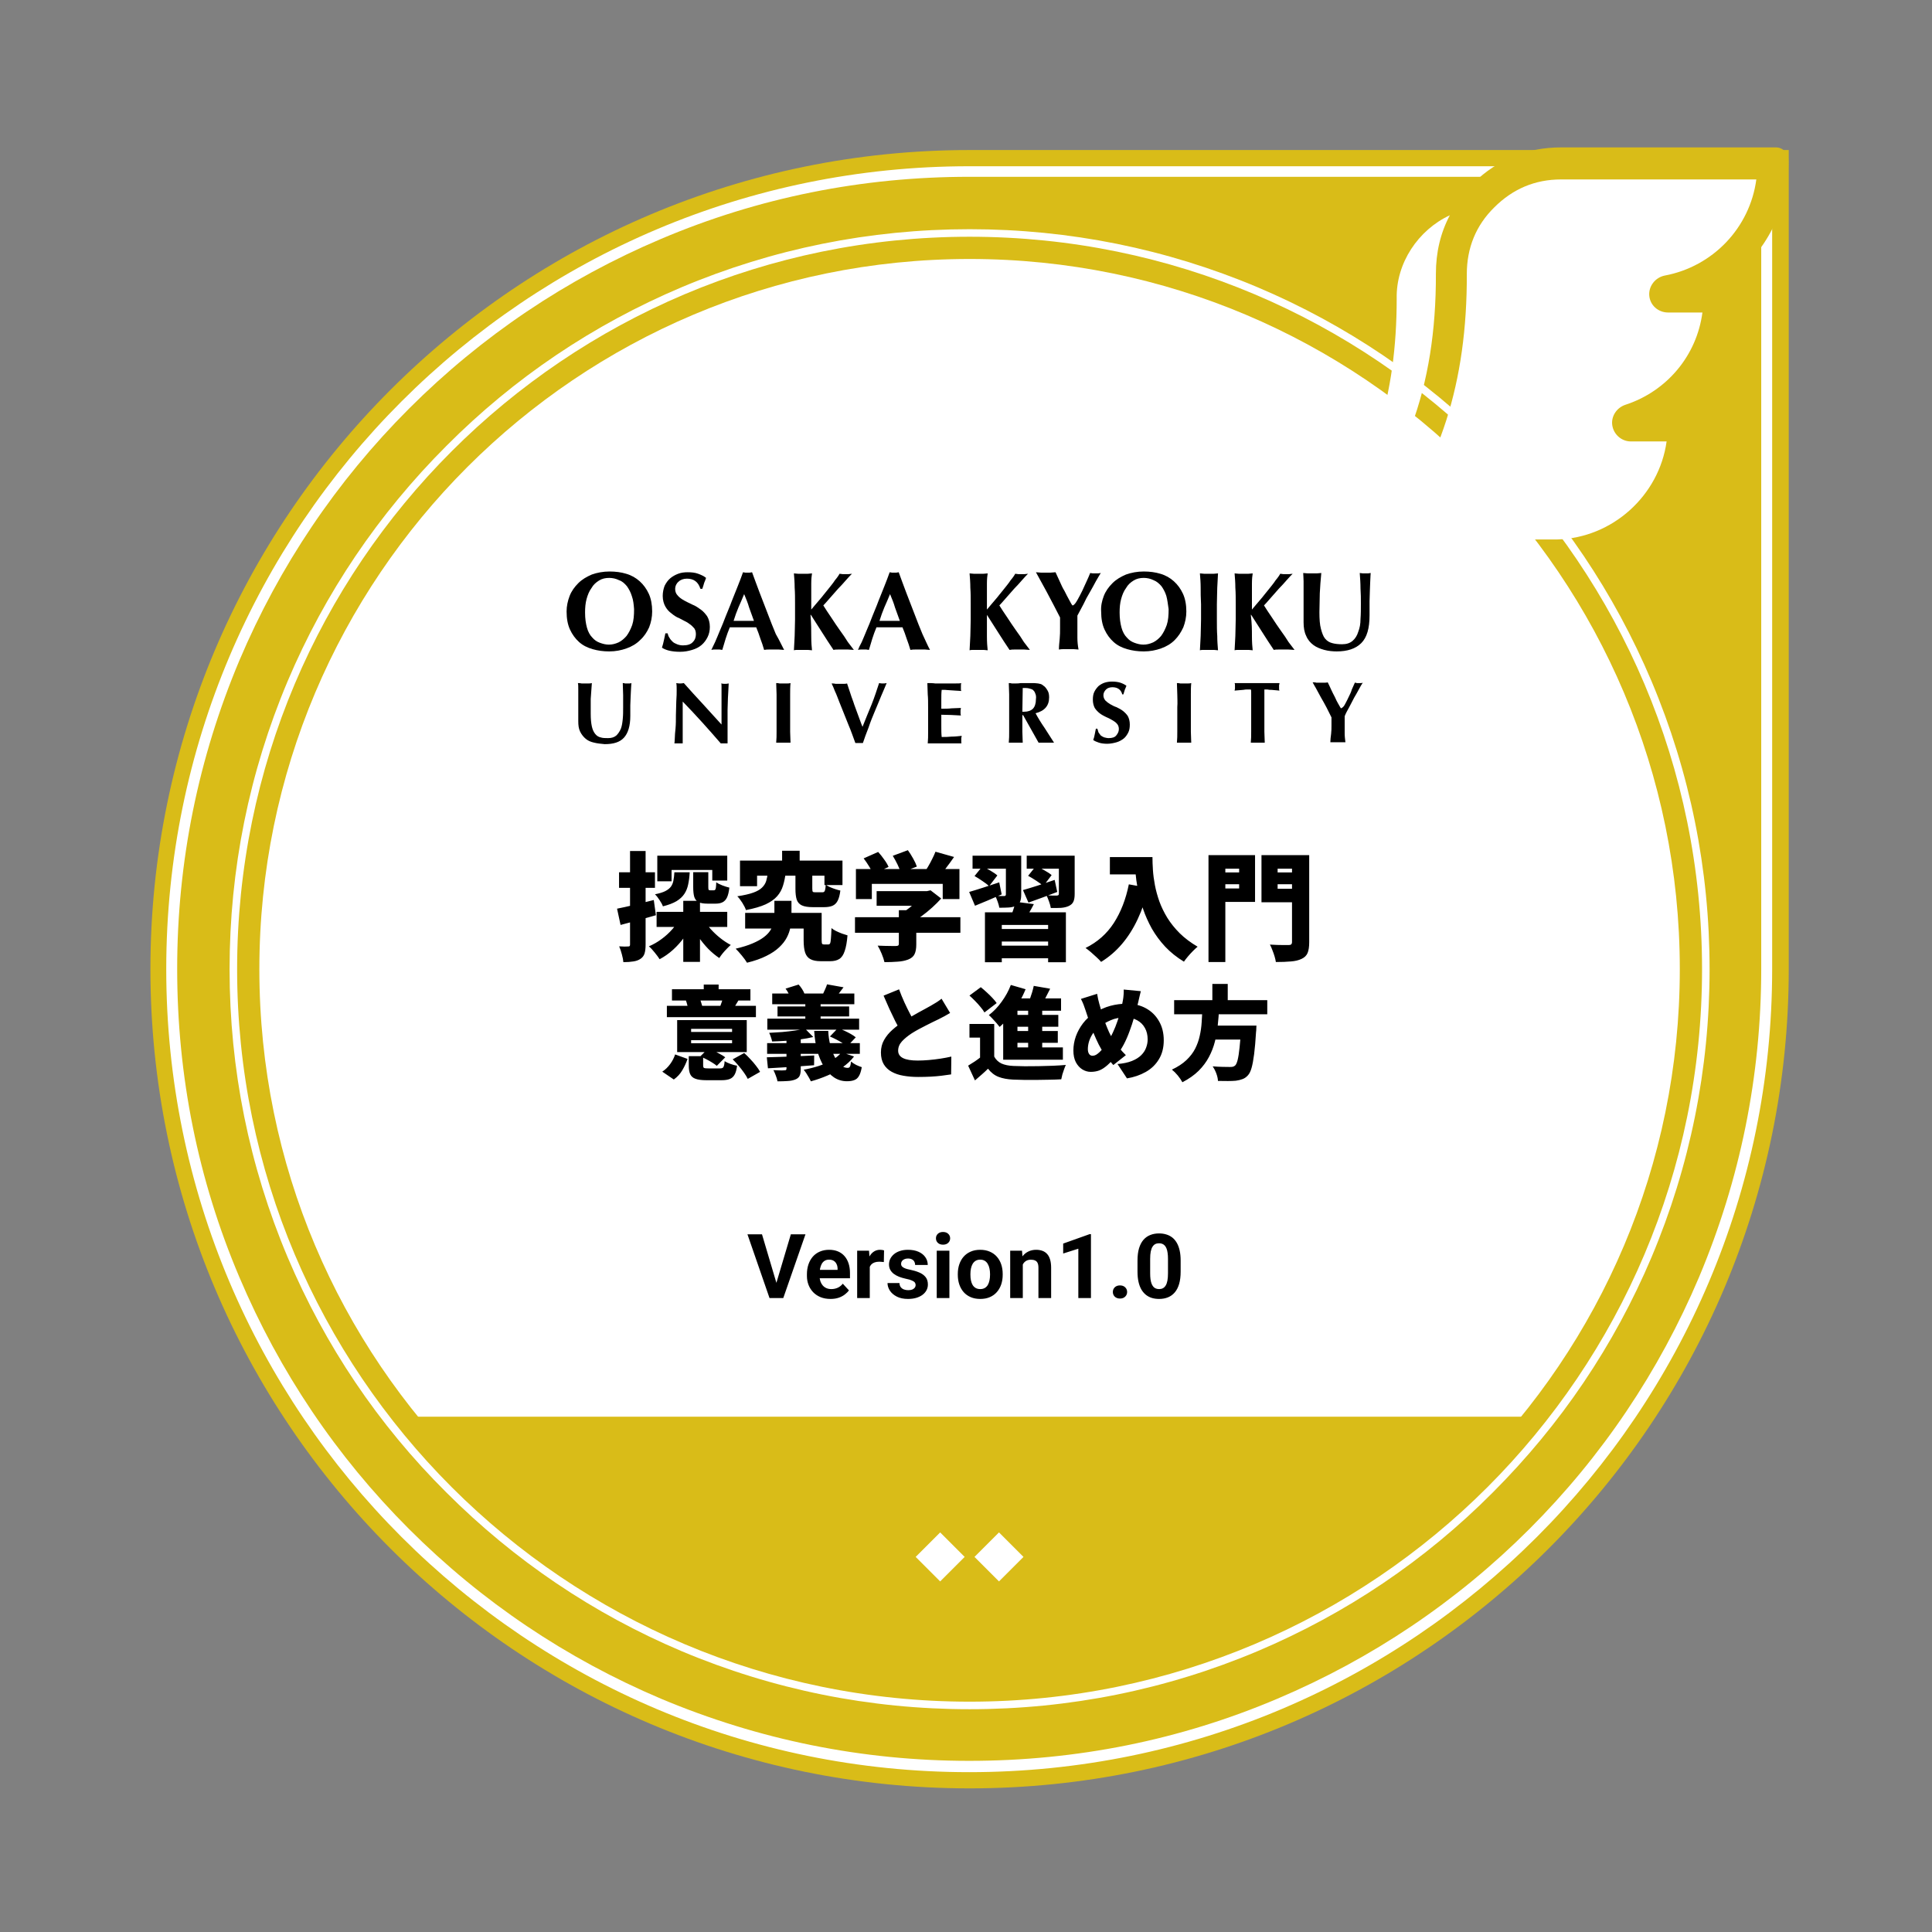 <svg width="512" height="512" viewBox="0 0 512 512" fill="none" xmlns="http://www.w3.org/2000/svg">
<rect x="0" y="0" width="512" height="512" fill="#808080" stroke="none"/>
<path d="M256.949 473.937C137.066 473.937 39.861 376.732 39.861 256.849C39.861 136.966 137.066 39.761 256.949 39.761H474.037V256.849C474.037 376.732 376.832 473.937 256.949 473.937Z" fill="#D9BC18"/>
<path d="M466.744 46.954V256.749C466.744 285.122 461.15 312.595 450.26 338.469C439.671 363.445 424.585 385.923 405.304 405.204C386.023 424.485 363.545 439.571 338.569 450.16C312.695 461.15 285.221 466.644 256.849 466.644C228.477 466.644 201.004 461.05 175.129 450.16C150.153 439.571 127.675 424.485 108.394 405.204C89.113 385.923 74.028 363.445 63.438 338.469C52.449 312.595 46.954 285.122 46.954 256.749C46.954 228.377 52.549 200.904 63.438 175.029C74.028 150.053 89.113 127.575 108.394 108.294C127.675 89.013 150.153 73.928 175.129 63.338C201.004 52.349 228.477 46.854 256.849 46.854H466.744M469.641 44.057H256.849C139.364 44.057 44.057 139.364 44.057 256.849C44.057 374.334 139.364 469.641 256.849 469.641C374.334 469.641 469.641 374.334 469.641 256.849V44.057Z" fill="white"/>
<path d="M340.667 151.152C341.666 151.152 411.398 151.152 412.797 151.152C432.977 151.152 450.56 133.07 450.16 112.99V111.991C450.16 110.192 448.662 108.694 446.864 108.694H445.165C454.256 101.601 459.751 90.312 459.651 78.723V77.724C459.651 76.326 458.752 75.127 457.553 74.627C467.943 67.434 474.237 54.946 473.937 42.359C473.937 40.56 472.439 39.062 470.64 39.062H413.696C404.705 39.062 396.912 42.259 390.519 48.453C375.633 49.951 363.045 63.938 363.545 79.123C363.645 107.195 355.653 128.275 338.37 145.558C336.272 147.656 337.77 151.252 340.667 151.152Z" fill="#D9BC18"/>
<path d="M366.242 142.96C381.627 123.779 388.82 101.301 388.72 72.629C388.72 65.736 391.118 59.742 396.013 54.946C400.908 50.051 406.803 47.554 413.696 47.554H465.445C463.747 60.341 453.957 70.631 441.169 73.029C438.672 73.528 436.873 75.826 437.073 78.323C437.273 80.921 439.471 82.819 442.068 82.819H451.159C449.661 94.208 441.769 103.699 430.679 107.295C428.382 108.094 426.883 110.392 427.283 112.79C427.682 115.188 429.78 116.986 432.178 116.986H441.669C439.671 131.372 427.283 142.561 412.697 142.96C411.798 142.96 386.523 142.96 371.437 142.96H366.242Z" fill="white"/>
<path d="M353.755 144.659C351.856 144.659 349.958 144.659 348.16 144.659C364.044 125.877 370.139 104.598 370.139 79.123C369.939 69.732 375.833 60.941 384.225 57.044C381.727 61.74 380.528 66.935 380.528 72.529C380.628 102.899 372.037 125.777 353.755 144.659Z" fill="white"/>
<path d="M256.949 445.065C360.898 445.065 445.165 360.798 445.165 256.849C445.165 152.9 360.898 68.633 256.949 68.633C153 68.633 68.733 152.9 68.733 256.849C68.733 360.798 153 445.065 256.949 445.065Z" fill="white"/>
<path d="M256.949 62.739C364.144 62.739 451.06 149.654 451.06 256.849C451.06 364.044 364.144 450.96 256.949 450.96C149.754 450.96 62.839 364.044 62.839 256.849C62.839 149.654 149.754 62.739 256.949 62.739ZM256.949 60.741C230.475 60.741 204.8 65.936 180.624 76.126C157.246 86.016 136.267 100.102 118.284 118.185C100.302 136.167 86.116 157.147 76.226 180.524C66.035 204.7 60.841 230.375 60.841 256.849C60.841 283.323 66.035 308.998 76.226 333.175C86.116 356.552 100.202 377.531 118.284 395.514C136.267 413.496 157.246 427.682 180.624 437.573C204.8 447.763 230.475 452.958 256.949 452.958C283.423 452.958 309.098 447.763 333.275 437.573C356.652 427.682 377.631 413.596 395.614 395.514C413.596 377.531 427.782 356.552 437.673 333.175C447.863 308.998 453.058 283.323 453.058 256.849C453.058 230.375 447.863 204.7 437.673 180.524C427.782 157.147 413.696 136.167 395.614 118.185C377.631 100.202 356.652 86.016 333.275 76.126C309.098 65.936 283.423 60.741 256.949 60.741Z" fill="white"/>
<path d="M109.793 375.433C143.66 419.59 197.008 447.963 256.949 447.963C316.891 447.963 370.238 419.49 404.105 375.433H109.793Z" fill="#D9BC18"/>
<path d="M356.552 186.418C356.852 185.819 357.151 185.319 357.451 184.62C357.751 184.02 358.05 183.421 358.25 182.722C358.55 182.122 358.75 181.523 359.049 180.923C359.249 180.923 359.349 180.923 359.549 181.023C359.749 181.023 359.948 181.023 360.048 181.023C360.248 181.023 360.448 181.023 360.548 181.023C360.748 181.023 360.948 181.023 361.147 180.923C360.848 181.323 360.548 181.922 360.148 182.622C359.749 183.321 359.349 184.12 358.85 184.919C358.45 185.719 357.95 186.618 357.551 187.417C357.051 188.316 356.652 189.015 356.352 189.815C356.352 190.214 356.352 190.514 356.352 190.914C356.352 191.313 356.352 191.713 356.352 192.012C356.352 192.812 356.352 193.611 356.352 194.31C356.352 195.109 356.452 195.909 356.552 196.708C356.252 196.708 355.952 196.708 355.553 196.708C355.253 196.708 354.953 196.708 354.554 196.708C354.154 196.708 353.954 196.708 353.555 196.708C353.255 196.708 352.855 196.708 352.556 196.708C352.556 196.009 352.656 195.309 352.756 194.51C352.855 193.711 352.855 193.012 352.855 192.312C352.855 191.913 352.855 191.613 352.855 191.213C352.855 190.814 352.855 190.514 352.855 190.114C352.456 189.315 352.056 188.516 351.557 187.517C351.057 186.618 350.558 185.619 350.058 184.82C349.559 183.92 349.159 183.121 348.759 182.422C348.36 181.723 348.06 181.223 347.86 180.823C348.26 180.823 348.56 180.823 348.859 180.923C349.159 180.923 349.559 180.923 349.858 180.923C350.258 180.923 350.558 180.923 350.857 180.923C351.157 180.923 351.557 180.923 351.856 180.823C352.156 181.423 352.456 182.022 352.756 182.722C353.055 183.421 353.455 184.12 353.755 184.72C354.054 185.419 354.354 186.018 354.654 186.518C354.953 187.017 355.153 187.417 355.353 187.717C355.952 187.517 356.252 187.017 356.552 186.418Z" fill="black"/>
<path d="M331.576 183.521C331.576 183.121 331.576 182.921 331.476 182.722C331.276 182.722 330.977 182.722 330.577 182.722C330.277 182.722 329.878 182.722 329.478 182.821C329.079 182.821 328.679 182.921 328.279 182.921C327.88 182.921 327.48 183.021 327.18 183.021C327.18 182.821 327.28 182.722 327.28 182.522C327.28 182.322 327.28 182.222 327.28 182.022C327.28 181.822 327.28 181.723 327.28 181.523C327.28 181.323 327.28 181.223 327.18 181.023C327.68 181.023 328.179 181.023 328.579 181.023C328.979 181.023 329.478 181.023 329.878 181.023C330.277 181.023 330.777 181.023 331.276 181.023C331.776 181.023 332.375 181.023 333.175 181.023C333.874 181.023 334.473 181.023 335.073 181.023C335.572 181.023 336.072 181.023 336.471 181.023C336.871 181.023 337.371 181.023 337.77 181.023C338.17 181.023 338.669 181.023 339.069 181.023C339.069 181.223 339.069 181.323 338.969 181.523C338.969 181.723 338.969 181.822 338.969 182.022C338.969 182.222 338.969 182.322 338.969 182.522C338.969 182.722 338.969 182.821 339.069 183.021C338.769 183.021 338.469 182.921 338.07 182.921C337.67 182.921 337.271 182.821 336.971 182.821C336.571 182.821 336.272 182.821 335.872 182.722C335.572 182.722 335.273 182.722 335.073 182.722C335.073 182.821 335.073 182.921 335.073 183.021C335.073 183.121 335.073 183.321 335.073 183.521C335.073 184.72 335.073 184.72 335.073 184.72C335.073 190.514 335.073 190.514 335.073 190.514C335.073 191.813 335.073 192.912 335.073 193.911C335.073 194.91 335.173 195.909 335.173 196.808C334.873 196.808 334.673 196.808 334.373 196.808C334.074 196.808 333.674 196.808 333.374 196.808C333.075 196.808 332.675 196.808 332.375 196.808C332.076 196.808 331.776 196.808 331.476 196.808C331.576 195.809 331.576 194.91 331.576 193.911C331.576 192.912 331.576 191.813 331.576 190.514C331.576 184.72 331.576 184.72 331.576 184.72C331.576 184.32 331.576 183.92 331.576 183.521Z" fill="black"/>
<path d="M311.995 184.02C311.995 183.021 311.895 182.022 311.895 181.023C312.195 181.023 312.395 181.023 312.795 181.123C313.094 181.123 313.394 181.123 313.794 181.123C314.193 181.123 314.493 181.123 314.793 181.123C315.092 181.123 315.392 181.123 315.692 181.023C315.592 182.022 315.592 183.021 315.592 184.02C315.592 185.019 315.592 186.118 315.592 187.417C315.592 190.514 315.592 190.514 315.592 190.514C315.592 191.813 315.592 192.912 315.592 193.911C315.592 194.91 315.692 195.909 315.692 196.808C315.392 196.808 315.192 196.808 314.793 196.808C314.493 196.808 314.093 196.808 313.794 196.808C313.494 196.808 313.094 196.808 312.795 196.808C312.495 196.808 312.195 196.808 311.895 196.808C311.995 195.809 311.995 194.91 311.995 193.911C311.995 192.912 311.995 191.813 311.995 190.514C311.995 187.417 311.995 187.417 311.995 187.417C312.095 186.118 311.995 185.019 311.995 184.02Z" fill="black"/>
<path d="M294.812 182.122C294.113 182.122 293.513 182.322 293.114 182.722C292.714 183.121 292.414 183.621 292.414 184.22C292.414 184.82 292.614 185.219 292.914 185.619C293.314 186.018 293.713 186.318 294.213 186.618C294.712 186.917 295.312 187.217 295.911 187.417C296.51 187.717 297.11 188.016 297.609 188.416C298.109 188.816 298.608 189.315 298.908 189.815C299.208 190.414 299.408 191.113 299.408 192.012C299.408 192.812 299.308 193.511 299.008 194.11C298.708 194.71 298.309 195.309 297.809 195.709C297.31 196.108 296.61 196.508 295.911 196.708C295.212 196.908 294.313 197.108 293.413 197.108C292.614 197.108 291.815 197.008 291.216 196.808C290.616 196.608 290.117 196.408 289.717 196.108C289.917 195.609 290.017 195.109 290.117 194.61C290.217 194.11 290.317 193.711 290.416 193.111C290.816 193.111 290.816 193.111 290.816 193.111C290.916 193.411 291.016 193.811 291.116 194.11C291.316 194.41 291.515 194.61 291.715 194.91C292.015 195.109 292.315 195.309 292.614 195.409C293.014 195.509 293.413 195.609 293.813 195.609C294.712 195.609 295.412 195.409 295.811 194.91C296.211 194.41 296.51 193.911 296.51 193.211C296.51 192.612 296.311 192.112 296.011 191.813C295.711 191.413 295.212 191.113 294.712 190.814C294.213 190.514 293.613 190.214 293.114 190.014C292.514 189.715 291.915 189.415 291.415 189.015C290.916 188.616 290.516 188.216 290.117 187.617C289.817 187.017 289.617 186.318 289.617 185.419C289.617 184.62 289.717 183.92 290.017 183.321C290.316 182.722 290.716 182.222 291.116 181.822C291.615 181.423 292.115 181.123 292.714 180.923C293.314 180.724 294.013 180.624 294.712 180.624C295.511 180.624 296.311 180.724 296.91 180.923C297.509 181.123 298.109 181.423 298.508 181.723C298.409 182.122 298.209 182.422 298.109 182.722C298.009 183.021 297.909 183.421 297.709 184.02C297.41 184.02 297.41 184.02 297.41 184.02C297.11 182.821 296.211 182.122 294.812 182.122Z" fill="black"/>
<path d="M270.935 189.615C270.935 190.514 270.935 190.514 270.935 190.514C270.935 191.813 270.935 192.912 270.935 193.911C270.935 194.91 271.035 195.909 271.035 196.808C270.736 196.808 270.536 196.808 270.136 196.808C269.836 196.808 269.537 196.808 269.137 196.808C268.738 196.808 268.438 196.808 268.138 196.808C267.838 196.808 267.539 196.808 267.339 196.808C267.439 195.809 267.439 194.91 267.439 193.911C267.439 192.912 267.439 191.813 267.439 190.514C267.439 187.417 267.439 187.417 267.439 187.417C267.439 186.118 267.439 185.019 267.439 184.02C267.439 183.021 267.339 182.022 267.339 181.023C267.639 181.023 267.838 181.023 268.138 181.123C268.438 181.123 268.837 181.123 269.137 181.123C269.537 181.123 270.036 181.123 270.536 181.023C271.035 181.023 271.735 181.023 272.534 181.023C273.133 181.023 273.633 181.023 274.032 181.023C274.432 181.023 274.832 181.123 275.131 181.123C275.431 181.223 275.731 181.223 275.931 181.323C276.13 181.423 276.33 181.523 276.53 181.723C277.029 182.022 277.329 182.522 277.629 183.021C277.929 183.521 278.028 184.12 278.028 184.82C278.028 185.918 277.729 186.818 277.129 187.517C276.53 188.216 275.631 188.716 274.432 189.015C275.131 190.314 275.931 191.613 276.83 192.912C277.629 194.21 278.528 195.509 279.327 196.808C278.928 196.808 278.628 196.808 278.328 196.808C278.028 196.808 277.629 196.808 277.329 196.808C276.93 196.808 276.63 196.808 276.23 196.808C275.931 196.808 275.531 196.808 275.231 196.808C271.135 189.515 271.135 189.515 271.135 189.515H270.935V189.615ZM274.332 183.721C274.232 183.321 273.932 183.021 273.733 182.821C273.433 182.622 273.033 182.522 272.634 182.422C272.234 182.322 271.635 182.322 271.035 182.322C271.035 184.42 270.935 186.518 270.935 188.616C271.035 188.616 271.135 188.616 271.235 188.616C271.335 188.616 271.435 188.616 271.435 188.616C272.434 188.616 273.233 188.316 273.733 187.817C274.232 187.317 274.532 186.418 274.532 185.319C274.632 184.62 274.532 184.12 274.332 183.721Z" fill="black"/>
<path d="M245.86 184.02C245.86 183.021 245.76 182.022 245.76 181.023C246.459 181.023 247.159 181.023 247.858 181.123C248.557 181.123 249.257 181.123 249.956 181.123C251.055 181.123 252.054 181.123 252.953 181.123C253.852 181.123 254.452 181.123 254.751 181.023C254.651 181.223 254.651 181.623 254.651 182.022C254.651 182.222 254.651 182.422 254.651 182.622C254.651 182.722 254.651 182.921 254.751 183.121C254.352 183.121 253.852 183.021 253.253 183.021C252.753 183.021 252.254 182.921 251.754 182.921C251.255 182.921 250.755 182.821 250.455 182.821C250.056 182.821 249.756 182.821 249.556 182.821C249.456 183.621 249.456 184.52 249.456 185.319C249.456 186.118 249.456 187.017 249.456 187.817C250.455 187.817 251.355 187.817 252.154 187.717C252.953 187.717 253.752 187.617 254.651 187.617C254.651 187.916 254.551 188.116 254.551 188.216C254.551 188.316 254.551 188.516 254.551 188.616C254.551 188.716 254.551 188.916 254.551 189.015C254.551 189.115 254.551 189.315 254.651 189.615C252.953 189.515 251.155 189.415 249.456 189.415C249.456 189.915 249.456 190.414 249.456 190.914C249.456 191.413 249.456 191.913 249.456 192.412C249.456 193.411 249.456 194.41 249.556 195.309C250.455 195.309 251.255 195.309 252.154 195.209C253.053 195.209 253.952 195.109 254.851 195.01C254.851 195.209 254.851 195.309 254.751 195.509C254.751 195.609 254.751 195.809 254.751 196.108C254.751 196.308 254.751 196.508 254.751 196.708C254.751 196.808 254.751 197.008 254.851 197.008C254.452 197.008 253.952 197.008 253.353 197.008C252.753 197.008 251.954 197.008 250.855 197.008C249.956 197.008 249.157 197.008 248.557 197.008C247.958 197.008 247.558 197.008 247.159 197.008C246.859 197.008 246.559 197.008 246.359 197.008C246.16 197.008 246.06 197.008 245.86 197.008C245.96 196.009 245.96 195.109 245.96 194.11C245.96 193.111 245.96 192.012 245.96 190.714C245.96 187.617 245.96 187.617 245.96 187.617C245.96 186.118 245.96 185.019 245.86 184.02Z" fill="black"/>
<path d="M230.974 186.718C231.774 184.72 232.373 182.821 232.972 181.023C233.372 181.123 233.672 181.123 233.972 181.123C234.271 181.123 234.571 181.123 234.971 181.023C234.571 181.922 234.171 183.021 233.572 184.32C233.072 185.619 232.473 186.917 231.874 188.416C231.274 189.815 230.675 191.313 230.175 192.812C229.576 194.31 229.076 195.709 228.677 196.908C228.377 196.908 228.077 196.908 227.678 196.908C227.278 196.908 226.978 196.908 226.679 196.908C226.479 196.308 226.179 195.509 225.879 194.71C225.58 193.811 225.18 192.912 224.78 191.913C224.381 190.914 223.981 189.915 223.582 188.916C223.182 187.917 222.782 186.917 222.383 185.918C221.983 184.919 221.684 184.02 221.284 183.221C220.984 182.422 220.685 181.723 220.385 181.123C220.784 181.123 221.084 181.123 221.484 181.223C221.783 181.223 222.183 181.223 222.483 181.223C222.782 181.223 223.182 181.223 223.482 181.223C223.781 181.223 224.181 181.223 224.481 181.123C224.78 182.022 225.08 182.921 225.38 183.82C225.68 184.82 226.079 185.719 226.379 186.718C226.779 187.717 227.078 188.716 227.478 189.715C227.877 190.714 228.177 191.713 228.577 192.612C229.376 190.614 230.175 188.616 230.974 186.718Z" fill="black"/>
<path d="M205.799 184.02C205.799 183.021 205.699 182.022 205.699 181.023C205.999 181.023 206.199 181.023 206.598 181.123C206.898 181.123 207.198 181.123 207.597 181.123C207.997 181.123 208.297 181.123 208.596 181.123C208.896 181.123 209.196 181.123 209.495 181.023C209.396 182.022 209.396 183.021 209.396 184.02C209.396 185.019 209.396 186.118 209.396 187.417C209.396 190.514 209.396 190.514 209.396 190.514C209.396 191.813 209.396 192.912 209.396 193.911C209.396 194.91 209.495 195.909 209.495 196.808C209.196 196.808 208.996 196.808 208.596 196.808C208.197 196.808 207.997 196.808 207.597 196.808C207.198 196.808 206.898 196.808 206.598 196.808C206.299 196.808 205.999 196.808 205.699 196.808C205.799 195.809 205.799 194.91 205.799 193.911C205.799 192.912 205.799 191.813 205.799 190.514C205.799 187.417 205.799 187.417 205.799 187.417C205.799 186.118 205.799 185.019 205.799 184.02Z" fill="black"/>
<path d="M179.325 182.921C179.325 182.222 179.325 181.523 179.225 181.023C179.625 181.123 180.024 181.123 180.224 181.123C180.424 181.123 180.823 181.123 181.223 181.023C182.921 182.921 184.52 184.72 186.218 186.518C187.817 188.316 189.515 190.114 191.213 192.012C191.213 190.014 191.213 190.014 191.213 190.014C191.213 187.817 191.213 187.817 191.213 187.817C191.213 187.017 191.213 186.318 191.213 185.619C191.213 184.919 191.213 184.22 191.213 183.621C191.213 183.021 191.213 182.522 191.213 182.022C191.213 181.523 191.213 181.223 191.113 181.123C191.513 181.223 191.913 181.223 192.112 181.223C192.412 181.223 192.712 181.223 193.111 181.123C193.012 182.522 193.012 183.821 192.912 184.919C192.912 186.018 192.812 187.117 192.812 188.116C192.812 189.115 192.812 190.114 192.812 191.113C192.812 192.112 192.812 193.111 192.812 194.21C192.812 197.008 192.812 197.008 192.812 197.008C192.512 197.008 192.212 197.008 191.913 197.008C191.613 197.008 191.313 197.008 191.013 197.008C187.817 193.311 184.52 189.615 180.923 185.918C180.923 186.418 180.923 186.818 180.923 187.217C180.923 187.617 180.923 188.116 180.923 188.616C180.923 191.313 180.923 191.313 180.923 191.313C180.923 192.212 180.923 193.012 180.923 193.611C180.923 194.21 180.923 194.81 180.923 195.209C180.923 195.709 180.923 196.009 180.923 196.308C180.923 196.608 180.923 196.808 180.923 197.008C180.724 197.008 180.524 197.008 180.324 197.008C180.124 197.008 179.924 197.008 179.824 197.008C179.525 197.008 179.125 197.008 178.725 197.008C178.725 196.908 178.825 196.408 178.825 195.709C178.825 195.01 178.925 194.011 179.025 193.012C179.125 191.913 179.125 190.714 179.125 189.515C179.125 188.216 179.225 187.017 179.225 185.819C179.325 184.52 179.325 183.621 179.325 182.921Z" fill="black"/>
<path d="M157.446 196.808C156.547 196.608 155.848 196.308 155.248 195.809C154.649 195.309 154.149 194.71 153.75 193.911C153.35 193.111 153.25 192.212 153.25 191.113C153.25 190.514 153.25 189.915 153.25 189.515C153.25 189.015 153.25 188.616 153.25 188.116C153.25 187.717 153.25 187.317 153.25 186.917C153.25 186.518 153.25 186.118 153.25 185.719C153.25 184.52 153.25 183.421 153.25 182.722C153.25 181.922 153.25 181.423 153.15 181.023C153.45 181.023 153.75 181.023 154.149 181.123C154.449 181.123 154.749 181.123 155.049 181.123C155.348 181.123 155.648 181.123 155.948 181.123C156.247 181.123 156.547 181.123 156.847 181.023C156.747 182.522 156.647 183.92 156.547 185.219C156.547 186.518 156.547 187.817 156.547 189.115C156.547 190.514 156.647 191.613 156.847 192.512C157.047 193.411 157.346 194.011 157.746 194.51C158.146 195.01 158.645 195.309 159.145 195.409C159.744 195.609 160.343 195.609 161.143 195.609C162.042 195.609 162.741 195.409 163.34 194.91C163.84 194.41 164.24 193.811 164.539 193.111C164.839 192.312 164.939 191.513 165.039 190.514C165.139 189.515 165.139 188.516 165.139 187.417C165.139 186.318 165.139 185.319 165.139 184.22C165.139 183.121 165.039 182.122 165.039 181.023C165.239 181.023 165.438 181.023 165.638 181.123C165.838 181.123 166.038 181.123 166.138 181.123C166.338 181.123 166.537 181.123 166.737 181.123C166.937 181.123 167.137 181.123 167.337 181.023C167.337 181.323 167.237 181.822 167.237 182.422C167.237 183.021 167.137 183.621 167.137 184.42C167.137 185.219 167.037 186.018 167.037 186.917C167.037 187.817 167.037 188.716 167.037 189.715C167.037 192.412 166.437 194.31 165.339 195.509C164.24 196.708 162.541 197.207 160.244 197.207C159.145 197.108 158.245 197.008 157.446 196.808Z" fill="black"/>
<path d="M350.957 172.232C349.858 171.932 348.859 171.532 348.06 170.933C347.261 170.334 346.562 169.534 346.162 168.535C345.662 167.536 345.463 166.338 345.463 164.939C345.463 164.14 345.463 163.44 345.463 162.841C345.463 162.242 345.463 161.642 345.463 161.143C345.463 160.643 345.463 160.044 345.463 159.544C345.463 159.045 345.463 158.545 345.463 157.946C345.463 156.347 345.463 155.049 345.463 154.05C345.463 153.051 345.363 152.351 345.363 151.852C345.762 151.852 346.162 151.952 346.562 151.952C346.961 151.952 347.361 151.952 347.76 151.952C348.16 151.952 348.56 151.952 348.959 151.952C349.359 151.952 349.758 151.852 350.158 151.852C349.958 153.75 349.858 155.548 349.758 157.246C349.758 158.845 349.659 160.543 349.659 162.242C349.659 164.04 349.758 165.538 350.058 166.637C350.358 167.736 350.658 168.635 351.157 169.235C351.657 169.834 352.256 170.234 353.055 170.434C353.755 170.633 354.654 170.733 355.653 170.733C356.852 170.733 357.751 170.434 358.45 169.834C359.149 169.235 359.649 168.436 359.948 167.436C360.348 166.437 360.548 165.339 360.548 164.04C360.648 162.741 360.648 161.442 360.648 160.044C360.648 158.645 360.648 157.346 360.548 155.948C360.548 154.549 360.448 153.25 360.348 151.852C360.648 151.852 360.848 151.952 361.147 151.952C361.447 151.952 361.647 151.952 361.847 151.952C362.146 151.952 362.346 151.952 362.546 151.952C362.746 151.952 363.045 151.852 363.245 151.852C363.245 152.251 363.145 152.851 363.145 153.65C363.145 154.349 363.045 155.248 363.045 156.148C363.045 157.147 362.946 158.146 362.946 159.344C362.946 160.543 362.946 161.742 362.946 163.041C362.946 166.537 362.246 168.935 360.748 170.434C359.249 171.932 357.051 172.631 354.254 172.631C353.255 172.631 352.056 172.531 350.957 172.232Z" fill="black"/>
<path d="M331.776 168.635C331.776 170.234 331.876 171.433 331.976 172.332C331.676 172.332 331.276 172.232 330.877 172.232C330.477 172.232 330.078 172.232 329.578 172.232C329.079 172.232 328.679 172.232 328.279 172.232C327.88 172.232 327.48 172.232 327.18 172.332C327.28 171.133 327.28 169.834 327.38 168.535C327.38 167.237 327.48 165.838 327.48 164.14C327.48 160.144 327.48 160.144 327.48 160.144C327.48 158.545 327.48 157.047 327.38 155.748C327.38 154.449 327.28 153.15 327.18 151.952C327.48 151.952 327.88 152.052 328.279 152.052C328.679 152.052 329.079 152.052 329.578 152.052C330.078 152.052 330.477 152.052 330.877 152.052C331.276 152.052 331.676 151.952 331.976 151.952C331.876 152.551 331.776 153.45 331.776 154.649C331.776 155.848 331.776 157.147 331.776 158.645C331.776 161.542 331.776 161.542 331.776 161.542C332.475 160.743 333.175 159.844 333.974 158.945C334.773 158.046 335.472 157.047 336.172 156.247C336.871 155.348 337.57 154.549 338.07 153.75C338.669 153.051 339.069 152.451 339.269 152.052C339.568 152.052 339.868 152.151 340.068 152.151C340.368 152.151 340.667 152.151 340.867 152.151C341.067 152.151 341.367 152.151 341.666 152.151C341.966 152.151 342.266 152.052 342.565 152.052C342.266 152.351 341.666 152.951 341.067 153.65C340.368 154.449 339.668 155.248 338.869 156.048C338.07 156.947 337.371 157.746 336.671 158.545C335.972 159.344 335.372 160.044 334.973 160.443C335.572 161.442 336.272 162.441 337.071 163.64C337.87 164.839 338.569 165.938 339.369 167.037C340.168 168.136 340.867 169.135 341.467 170.134C342.166 171.033 342.665 171.732 343.065 172.232C342.466 172.232 341.966 172.132 341.467 172.132C340.967 172.132 340.567 172.132 340.168 172.132C339.768 172.132 339.269 172.132 338.869 172.132C338.469 172.132 337.97 172.132 337.57 172.232C336.571 170.733 335.572 169.235 334.573 167.636C333.574 166.038 332.575 164.539 331.576 162.941C331.476 162.941 331.476 162.941 331.476 162.941C331.776 165.239 331.776 167.037 331.776 168.635Z" fill="black"/>
<path d="M318.189 155.748C318.189 154.449 318.089 153.15 317.989 151.952C318.389 151.952 318.689 152.052 319.088 152.052C319.488 152.052 319.888 152.052 320.387 152.052C320.887 152.052 321.286 152.052 321.686 152.052C322.085 152.052 322.485 151.952 322.785 151.952C322.685 153.25 322.685 154.549 322.585 155.748C322.585 157.047 322.485 158.445 322.485 160.144C322.485 164.14 322.485 164.14 322.485 164.14C322.485 165.738 322.485 167.237 322.585 168.535C322.585 169.834 322.685 171.033 322.785 172.332C322.485 172.332 322.085 172.232 321.686 172.232C321.286 172.232 320.887 172.232 320.387 172.232C319.888 172.232 319.388 172.232 319.088 172.232C318.689 172.232 318.289 172.232 317.989 172.332C318.089 171.133 318.089 169.834 318.189 168.535C318.189 167.237 318.289 165.838 318.289 164.14C318.289 160.144 318.289 160.144 318.289 160.144C318.189 158.445 318.189 156.947 318.189 155.748Z" fill="black"/>
<path d="M292.514 157.946C293.014 156.647 293.813 155.548 294.812 154.549C295.811 153.55 297.01 152.851 298.409 152.251C299.807 151.752 301.406 151.452 303.104 151.452C304.702 151.452 306.201 151.652 307.5 152.052C308.898 152.451 310.097 153.15 311.096 154.05C312.095 154.949 312.894 156.048 313.494 157.346C314.093 158.645 314.393 160.244 314.393 162.042C314.393 163.54 314.093 164.939 313.594 166.238C312.994 167.536 312.295 168.635 311.296 169.634C310.297 170.633 309.098 171.333 307.699 171.832C306.301 172.332 304.802 172.631 303.104 172.631C301.506 172.631 300.107 172.432 298.708 172.032C297.31 171.632 296.111 171.033 295.112 170.134C294.113 169.235 293.314 168.136 292.714 166.837C292.115 165.538 291.815 163.94 291.815 162.042C291.715 160.643 292.015 159.244 292.514 157.946ZM309.098 157.946C308.798 156.947 308.299 156.048 307.799 155.348C307.2 154.649 306.501 154.05 305.701 153.75C304.902 153.35 304.003 153.15 303.104 153.15C302.105 153.15 301.206 153.35 300.407 153.85C299.607 154.349 298.908 154.949 298.409 155.848C297.809 156.647 297.41 157.646 297.11 158.745C296.81 159.844 296.71 161.043 296.71 162.341C296.71 163.94 296.91 165.239 297.21 166.338C297.509 167.436 298.009 168.336 298.608 168.935C299.208 169.634 299.807 170.034 300.606 170.334C301.406 170.633 302.205 170.833 303.004 170.833C303.903 170.833 304.702 170.633 305.602 170.234C306.401 169.834 307.1 169.235 307.699 168.535C308.299 167.736 308.798 166.737 309.198 165.638C309.598 164.439 309.698 163.041 309.698 161.442C309.498 160.144 309.398 159.045 309.098 157.946Z" fill="black"/>
<path d="M285.621 158.845C286.021 158.146 286.42 157.346 286.82 156.547C287.22 155.748 287.519 154.949 287.919 154.149C288.318 153.35 288.618 152.551 288.918 151.852C289.118 151.852 289.317 151.952 289.617 151.952C289.817 151.952 290.117 151.952 290.316 151.952C290.516 151.952 290.816 151.952 291.016 151.952C291.216 151.952 291.515 151.852 291.715 151.852C291.415 152.351 290.916 153.15 290.416 154.05C289.917 154.949 289.417 155.948 288.818 156.947C288.219 157.946 287.619 159.045 287.12 160.144C286.52 161.243 286.021 162.242 285.521 163.141C285.521 163.64 285.521 164.14 285.521 164.539C285.521 165.039 285.521 165.538 285.521 166.038C285.521 167.037 285.521 168.036 285.521 169.035C285.521 170.034 285.621 171.033 285.821 172.132C285.421 172.132 285.022 172.032 284.522 172.032C284.123 172.032 283.723 172.032 283.223 172.032C282.824 172.032 282.424 172.032 281.925 172.032C281.525 172.032 281.125 172.032 280.626 172.132C280.626 171.233 280.726 170.334 280.826 169.335C280.926 168.336 280.926 167.436 280.926 166.437C280.926 165.938 280.926 165.538 280.926 165.039C280.926 164.539 280.926 164.14 280.926 163.64C280.426 162.641 279.827 161.542 279.227 160.343C278.628 159.145 277.929 157.946 277.329 156.747C276.73 155.648 276.13 154.549 275.631 153.65C275.131 152.751 274.732 152.052 274.532 151.652C275.031 151.652 275.431 151.752 275.831 151.752C276.23 151.752 276.73 151.752 277.129 151.752C277.629 151.752 278.029 151.752 278.428 151.752C278.828 151.752 279.327 151.652 279.727 151.652C280.027 152.351 280.426 153.15 280.826 154.05C281.225 154.949 281.625 155.848 282.124 156.647C282.524 157.446 282.924 158.245 283.323 158.945C283.723 159.644 283.923 160.144 284.222 160.443C284.322 160.443 284.322 160.443 284.322 160.443C284.822 160.244 285.221 159.544 285.621 158.845Z" fill="black"/>
<path d="M261.545 168.635C261.545 170.234 261.644 171.433 261.744 172.332C261.445 172.332 261.045 172.232 260.645 172.232C260.246 172.232 259.846 172.232 259.347 172.232C258.847 172.232 258.448 172.232 258.048 172.232C257.648 172.232 257.249 172.232 256.949 172.332C257.049 171.133 257.049 169.834 257.149 168.535C257.149 167.237 257.249 165.838 257.249 164.14C257.249 160.144 257.249 160.144 257.249 160.144C257.249 158.545 257.249 157.047 257.149 155.748C257.149 154.449 257.049 153.15 256.949 151.952C257.249 151.952 257.648 152.052 258.048 152.052C258.448 152.052 258.847 152.052 259.347 152.052C259.846 152.052 260.246 152.052 260.645 152.052C261.045 152.052 261.445 151.952 261.744 151.952C261.644 152.551 261.545 153.45 261.545 154.649C261.545 155.848 261.545 157.147 261.545 158.645C261.545 161.542 261.545 161.542 261.545 161.542C262.244 160.743 262.943 159.844 263.742 158.945C264.542 158.046 265.241 157.047 265.94 156.247C266.64 155.348 267.339 154.549 267.838 153.75C268.438 153.051 268.837 152.451 269.037 152.052C269.337 152.052 269.637 152.151 269.836 152.151C270.136 152.151 270.436 152.151 270.636 152.151C270.835 152.151 271.235 152.151 271.535 152.151C271.835 152.151 272.134 152.052 272.434 152.052C272.134 152.351 271.535 152.951 270.935 153.65C270.236 154.449 269.537 155.248 268.738 156.048C267.938 156.947 267.239 157.746 266.54 158.545C265.84 159.344 265.241 160.044 264.841 160.443C265.441 161.442 266.14 162.441 266.939 163.64C267.739 164.839 268.438 165.938 269.237 167.037C270.036 168.136 270.736 169.135 271.335 170.134C272.034 171.033 272.534 171.732 272.933 172.232C272.334 172.232 271.835 172.132 271.435 172.132C270.935 172.132 270.536 172.132 270.136 172.132C269.737 172.132 269.237 172.132 268.837 172.132C268.438 172.132 268.038 172.132 267.539 172.232C266.54 170.733 265.541 169.235 264.542 167.636C263.543 166.038 262.544 164.539 261.545 162.941C261.545 165.239 261.545 167.037 261.545 168.635Z" fill="black"/>
<path d="M246.459 172.232C245.96 172.232 245.56 172.132 245.161 172.132C244.761 172.132 244.261 172.132 243.862 172.132C243.462 172.132 243.063 172.132 242.563 172.132C242.164 172.132 241.764 172.132 241.264 172.232C240.965 171.233 240.665 170.234 240.265 169.235C239.966 168.236 239.566 167.237 239.166 166.238C238.567 166.238 237.868 166.238 237.268 166.238C236.669 166.238 235.97 166.238 235.37 166.238C234.871 166.238 234.371 166.238 233.872 166.238C233.372 166.238 232.873 166.238 232.273 166.238C231.874 167.237 231.474 168.236 231.174 169.235C230.875 170.234 230.575 171.233 230.275 172.232C230.075 172.232 229.776 172.132 229.576 172.132C229.376 172.132 229.076 172.132 228.876 172.132C228.677 172.132 228.377 172.132 228.177 172.132C227.977 172.132 227.678 172.132 227.378 172.232C227.578 171.732 227.877 171.033 228.377 170.134C228.777 169.235 229.176 168.236 229.676 167.037C230.175 165.938 230.675 164.639 231.174 163.34C231.674 162.042 232.273 160.743 232.773 159.344C233.272 158.046 233.872 156.647 234.371 155.348C234.871 154.05 235.37 152.851 235.77 151.652C235.97 151.652 236.169 151.752 236.369 151.752C236.569 151.752 236.769 151.752 236.969 151.752C237.168 151.752 237.368 151.752 237.568 151.752C237.768 151.752 237.968 151.652 238.167 151.652C238.767 153.35 239.466 155.148 240.165 157.047C240.865 158.945 241.664 160.843 242.363 162.741C243.063 164.639 243.762 166.338 244.461 168.036C245.26 169.734 245.86 171.133 246.459 172.232ZM235.87 157.446C235.37 158.645 234.871 159.844 234.371 160.943C233.872 162.142 233.472 163.241 233.072 164.539C238.467 164.539 238.467 164.539 238.467 164.539C238.068 163.34 237.568 162.142 237.168 160.943C236.869 159.844 236.369 158.645 235.87 157.446Z" fill="black"/>
<path d="M214.99 168.635C214.99 170.234 215.09 171.433 215.19 172.332C214.89 172.332 214.491 172.232 214.091 172.232C213.691 172.232 213.292 172.232 212.792 172.232C212.293 172.232 211.893 172.232 211.493 172.232C211.094 172.232 210.694 172.232 210.395 172.332C210.494 171.133 210.494 169.834 210.594 168.535C210.594 167.237 210.694 165.838 210.694 164.14C210.694 160.144 210.694 160.144 210.694 160.144C210.694 158.545 210.694 157.047 210.594 155.748C210.594 154.449 210.494 153.15 210.395 151.952C210.694 151.952 211.094 152.052 211.493 152.052C211.893 152.052 212.293 152.052 212.792 152.052C213.292 152.052 213.691 152.052 214.091 152.052C214.491 152.052 214.89 151.952 215.19 151.952C215.09 152.551 214.99 153.45 214.99 154.649C214.99 155.848 214.99 157.147 214.99 158.645C214.99 161.542 214.99 161.542 214.99 161.542C215.689 160.743 216.389 159.844 217.188 158.945C217.987 158.046 218.686 157.047 219.386 156.247C220.085 155.348 220.784 154.549 221.284 153.75C221.883 153.051 222.283 152.451 222.483 152.052C222.782 152.052 223.082 152.151 223.282 152.151C223.582 152.151 223.881 152.151 224.081 152.151C224.381 152.151 224.681 152.151 224.88 152.151C225.18 152.151 225.48 152.052 225.78 152.052C225.48 152.351 224.88 152.951 224.281 153.65C223.582 154.449 222.882 155.248 222.083 156.048C221.284 156.947 220.585 157.746 219.885 158.545C219.186 159.344 218.587 160.044 218.187 160.443C218.786 161.442 219.486 162.441 220.285 163.64C221.084 164.839 221.783 165.938 222.583 167.037C223.382 168.136 224.081 169.135 224.681 170.134C225.38 171.033 225.879 171.732 226.279 172.232C225.68 172.232 225.18 172.132 224.78 172.132C224.281 172.132 223.881 172.132 223.482 172.132C223.082 172.132 222.583 172.132 222.183 172.132C221.783 172.132 221.284 172.132 220.884 172.232C219.885 170.733 218.886 169.235 217.887 167.636C216.888 166.038 215.889 164.539 214.89 162.941C214.79 162.941 214.79 162.941 214.79 162.941C214.99 165.239 214.99 167.037 214.99 168.635Z" fill="black"/>
<path d="M207.797 172.232C207.298 172.232 206.898 172.132 206.398 172.132C205.999 172.132 205.599 172.132 205.1 172.132C204.7 172.132 204.3 172.132 203.801 172.132C203.401 172.132 203.002 172.132 202.502 172.232C202.203 171.233 201.903 170.234 201.503 169.235C201.204 168.236 200.804 167.237 200.404 166.238C199.805 166.238 199.106 166.238 198.506 166.238C197.907 166.238 197.207 166.238 196.608 166.238C196.108 166.238 195.609 166.238 195.01 166.238C194.51 166.238 194.011 166.238 193.411 166.238C193.012 167.237 192.612 168.236 192.312 169.235C192.012 170.234 191.713 171.233 191.413 172.232C191.213 172.232 190.914 172.132 190.714 172.132C190.514 172.132 190.214 172.132 190.014 172.132C189.815 172.132 189.515 172.132 189.315 172.132C189.115 172.132 188.816 172.132 188.516 172.232C188.716 171.732 189.115 171.033 189.515 170.134C189.915 169.235 190.314 168.236 190.814 167.037C191.313 165.938 191.813 164.639 192.312 163.34C192.812 162.042 193.411 160.743 193.911 159.344C194.41 158.046 195.01 156.647 195.509 155.348C196.009 154.05 196.508 152.851 196.908 151.652C197.108 151.652 197.307 151.752 197.507 151.752C197.707 151.752 197.907 151.752 198.107 151.752C198.306 151.752 198.506 151.752 198.706 151.752C198.906 151.752 199.106 151.652 199.305 151.652C199.905 153.35 200.604 155.148 201.303 157.047C202.003 158.945 202.802 160.843 203.501 162.741C204.201 164.639 204.9 166.338 205.599 168.036C206.598 169.734 207.198 171.133 207.797 172.232ZM197.207 157.446C196.708 158.645 196.208 159.844 195.709 160.943C195.209 162.142 194.81 163.241 194.41 164.539C199.805 164.539 199.805 164.539 199.805 164.539C199.405 163.34 198.906 162.142 198.506 160.943C198.206 159.844 197.707 158.645 197.207 157.446Z" fill="black"/>
<path d="M182.022 153.35C181.123 153.35 180.324 153.65 179.824 154.149C179.225 154.649 178.925 155.348 178.925 156.048C178.925 156.747 179.125 157.346 179.625 157.846C180.024 158.345 180.624 158.745 181.323 159.145C182.022 159.544 182.722 159.844 183.521 160.244C184.32 160.543 185.019 161.043 185.719 161.542C186.418 162.042 186.917 162.641 187.417 163.34C187.817 164.04 188.116 164.939 188.116 166.138C188.116 167.137 187.916 168.036 187.517 168.835C187.117 169.634 186.618 170.334 185.918 170.933C185.219 171.532 184.42 171.932 183.421 172.232C182.422 172.531 181.423 172.731 180.224 172.731C179.125 172.731 178.226 172.631 177.327 172.432C176.528 172.232 175.828 171.932 175.429 171.632C175.628 170.933 175.828 170.334 175.928 169.734C176.028 169.135 176.228 168.535 176.328 167.836C176.927 167.836 176.927 167.836 176.927 167.836C177.027 168.236 177.127 168.635 177.427 169.035C177.627 169.435 177.926 169.734 178.226 170.034C178.526 170.334 178.925 170.533 179.425 170.733C179.924 170.933 180.424 171.033 181.023 171.033C182.222 171.033 183.121 170.733 183.621 170.134C184.22 169.534 184.42 168.835 184.42 168.036C184.42 167.337 184.22 166.637 183.721 166.238C183.321 165.738 182.722 165.339 182.122 164.939C181.423 164.539 180.724 164.24 180.024 163.84C179.225 163.54 178.526 163.041 177.926 162.541C177.227 162.042 176.727 161.442 176.328 160.743C175.928 160.044 175.628 159.045 175.628 157.946C175.628 156.947 175.828 156.048 176.128 155.248C176.528 154.449 177.027 153.75 177.627 153.25C178.226 152.751 178.925 152.351 179.724 152.052C180.524 151.752 181.323 151.652 182.222 151.652C183.321 151.652 184.22 151.752 185.019 152.052C185.819 152.351 186.518 152.651 187.117 153.15C186.917 153.65 186.818 154.05 186.618 154.449C186.518 154.849 186.318 155.448 186.118 156.048C185.619 156.048 185.619 156.048 185.619 156.048C185.019 154.149 183.82 153.35 182.022 153.35Z" fill="black"/>
<path d="M150.953 157.946C151.452 156.647 152.251 155.548 153.25 154.549C154.249 153.55 155.448 152.851 156.847 152.251C158.245 151.752 159.844 151.452 161.542 151.452C163.141 151.452 164.639 151.652 165.938 152.052C167.337 152.451 168.535 153.15 169.534 154.05C170.533 154.949 171.333 156.048 171.932 157.346C172.532 158.645 172.831 160.244 172.831 162.042C172.831 163.54 172.532 164.939 172.032 166.238C171.433 167.536 170.733 168.635 169.634 169.634C168.635 170.633 167.436 171.333 166.038 171.832C164.639 172.332 163.141 172.631 161.442 172.631C159.844 172.631 158.445 172.432 157.047 172.032C155.648 171.632 154.449 171.033 153.45 170.134C152.451 169.235 151.652 168.136 151.052 166.837C150.453 165.538 150.153 163.94 150.153 162.042C150.153 160.643 150.453 159.244 150.953 157.946ZM167.436 157.946C167.137 156.947 166.637 156.048 166.138 155.348C165.538 154.649 164.939 154.05 164.04 153.75C163.241 153.35 162.341 153.15 161.442 153.15C160.443 153.15 159.544 153.35 158.745 153.85C157.946 154.349 157.246 154.949 156.747 155.848C156.148 156.647 155.748 157.646 155.448 158.745C155.148 159.844 155.049 161.043 155.049 162.341C155.049 163.94 155.248 165.239 155.548 166.338C155.848 167.436 156.347 168.336 156.947 168.935C157.546 169.634 158.146 170.034 158.945 170.334C159.744 170.633 160.543 170.833 161.342 170.833C162.242 170.833 163.041 170.633 163.94 170.234C164.739 169.834 165.438 169.235 166.038 168.535C166.637 167.736 167.137 166.737 167.536 165.638C167.936 164.439 168.036 163.041 168.036 161.442C167.936 160.144 167.836 159.045 167.436 157.946Z" fill="black"/>
<path d="M205.602 340.472L209.583 327.101H213.46L207.576 344H205.022L205.602 340.472ZM201.935 327.101L205.904 340.472L206.508 344H203.931L198.081 327.101H201.935ZM220.099 344.232C219.124 344.232 218.25 344.077 217.476 343.768C216.702 343.451 216.045 343.013 215.503 342.456C214.969 341.899 214.559 341.253 214.273 340.518C213.986 339.775 213.843 338.986 213.843 338.15V337.686C213.843 336.734 213.979 335.864 214.249 335.074C214.52 334.285 214.907 333.6 215.41 333.02C215.921 332.44 216.54 331.995 217.267 331.685C217.994 331.368 218.815 331.209 219.728 331.209C220.618 331.209 221.407 331.356 222.095 331.65C222.784 331.945 223.361 332.362 223.825 332.904C224.297 333.446 224.653 334.096 224.893 334.854C225.133 335.604 225.253 336.44 225.253 337.361V338.754H215.271V336.525H221.968V336.27C221.968 335.806 221.883 335.392 221.712 335.028C221.55 334.657 221.302 334.363 220.97 334.146C220.637 333.929 220.211 333.821 219.693 333.821C219.252 333.821 218.873 333.918 218.555 334.111C218.238 334.305 217.979 334.575 217.778 334.924C217.584 335.272 217.437 335.682 217.337 336.154C217.244 336.618 217.197 337.129 217.197 337.686V338.15C217.197 338.653 217.267 339.117 217.406 339.543C217.553 339.969 217.758 340.336 218.022 340.646C218.292 340.955 218.617 341.195 218.997 341.365C219.383 341.536 219.821 341.621 220.308 341.621C220.912 341.621 221.473 341.505 221.991 341.272C222.517 341.033 222.97 340.673 223.349 340.193L224.974 341.957C224.711 342.336 224.351 342.7 223.895 343.048C223.446 343.396 222.904 343.683 222.27 343.907C221.635 344.124 220.912 344.232 220.099 344.232ZM230.499 334.181V344H227.156V331.442H230.301L230.499 334.181ZM234.283 331.36L234.224 334.459C234.062 334.436 233.865 334.417 233.633 334.401C233.408 334.378 233.203 334.366 233.017 334.366C232.545 334.366 232.135 334.428 231.787 334.552C231.447 334.668 231.16 334.842 230.928 335.074C230.704 335.307 230.534 335.589 230.417 335.922C230.309 336.254 230.247 336.634 230.232 337.059L229.559 336.85C229.559 336.038 229.64 335.291 229.802 334.61C229.965 333.922 230.201 333.322 230.51 332.811C230.828 332.3 231.214 331.906 231.671 331.627C232.128 331.349 232.65 331.209 233.238 331.209C233.424 331.209 233.613 331.225 233.807 331.256C234 331.279 234.159 331.314 234.283 331.36ZM242.651 340.53C242.651 340.29 242.581 340.073 242.442 339.88C242.303 339.686 242.044 339.508 241.664 339.346C241.293 339.175 240.755 339.021 240.051 338.881C239.417 338.742 238.825 338.568 238.275 338.359C237.734 338.142 237.262 337.883 236.859 337.582C236.465 337.28 236.155 336.924 235.931 336.514C235.706 336.096 235.594 335.62 235.594 335.086C235.594 334.56 235.706 334.065 235.931 333.6C236.163 333.136 236.492 332.726 236.917 332.37C237.351 332.006 237.877 331.724 238.496 331.523C239.123 331.314 239.827 331.209 240.608 331.209C241.699 331.209 242.635 331.384 243.417 331.732C244.206 332.08 244.81 332.56 245.228 333.171C245.653 333.775 245.866 334.463 245.866 335.237H242.523C242.523 334.912 242.454 334.622 242.314 334.366C242.183 334.103 241.974 333.898 241.688 333.751C241.409 333.597 241.045 333.519 240.597 333.519C240.225 333.519 239.904 333.585 239.633 333.716C239.362 333.84 239.153 334.011 239.006 334.227C238.867 334.436 238.798 334.668 238.798 334.924C238.798 335.117 238.836 335.291 238.914 335.446C238.999 335.593 239.134 335.728 239.32 335.852C239.506 335.976 239.745 336.092 240.039 336.2C240.341 336.301 240.713 336.394 241.154 336.479C242.059 336.665 242.868 336.908 243.579 337.21C244.291 337.504 244.856 337.906 245.274 338.417C245.692 338.92 245.901 339.582 245.901 340.402C245.901 340.959 245.777 341.47 245.529 341.934C245.282 342.398 244.926 342.805 244.462 343.153C243.997 343.493 243.44 343.76 242.79 343.954C242.148 344.139 241.424 344.232 240.62 344.232C239.451 344.232 238.461 344.023 237.648 343.605C236.844 343.188 236.232 342.657 235.815 342.015C235.404 341.365 235.199 340.7 235.199 340.019H238.368C238.384 340.475 238.5 340.843 238.716 341.122C238.941 341.4 239.223 341.601 239.564 341.725C239.912 341.849 240.287 341.911 240.689 341.911C241.123 341.911 241.483 341.853 241.769 341.737C242.055 341.613 242.272 341.45 242.419 341.249C242.574 341.04 242.651 340.8 242.651 340.53ZM251.6 331.442V344H248.245V331.442H251.6ZM248.036 328.168C248.036 327.681 248.207 327.279 248.547 326.961C248.888 326.644 249.344 326.486 249.917 326.486C250.482 326.486 250.934 326.644 251.275 326.961C251.623 327.279 251.797 327.681 251.797 328.168C251.797 328.656 251.623 329.058 251.275 329.376C250.934 329.693 250.482 329.851 249.917 329.851C249.344 329.851 248.888 329.693 248.547 329.376C248.207 329.058 248.036 328.656 248.036 328.168ZM253.828 337.848V337.605C253.828 336.684 253.96 335.837 254.223 335.063C254.486 334.281 254.869 333.604 255.372 333.032C255.875 332.459 256.494 332.014 257.229 331.697C257.964 331.372 258.807 331.209 259.759 331.209C260.711 331.209 261.558 331.372 262.301 331.697C263.044 332.014 263.667 332.459 264.17 333.032C264.68 333.604 265.067 334.281 265.33 335.063C265.593 335.837 265.725 336.684 265.725 337.605V337.848C265.725 338.762 265.593 339.609 265.33 340.39C265.067 341.164 264.68 341.841 264.17 342.421C263.667 342.994 263.048 343.439 262.313 343.756C261.578 344.074 260.734 344.232 259.782 344.232C258.831 344.232 257.983 344.074 257.241 343.756C256.505 343.439 255.883 342.994 255.372 342.421C254.869 341.841 254.486 341.164 254.223 340.39C253.96 339.609 253.828 338.762 253.828 337.848ZM257.171 337.605V337.848C257.171 338.375 257.217 338.866 257.31 339.323C257.403 339.779 257.55 340.181 257.751 340.53C257.96 340.87 258.231 341.137 258.564 341.33C258.896 341.524 259.303 341.621 259.782 341.621C260.247 341.621 260.645 341.524 260.978 341.33C261.311 341.137 261.578 340.87 261.779 340.53C261.98 340.181 262.127 339.779 262.22 339.323C262.32 338.866 262.371 338.375 262.371 337.848V337.605C262.371 337.094 262.32 336.614 262.22 336.165C262.127 335.709 261.976 335.307 261.767 334.958C261.566 334.602 261.299 334.324 260.966 334.123C260.634 333.922 260.231 333.821 259.759 333.821C259.287 333.821 258.885 333.922 258.552 334.123C258.227 334.324 257.96 334.602 257.751 334.958C257.55 335.307 257.403 335.709 257.31 336.165C257.217 336.614 257.171 337.094 257.171 337.605ZM271.053 334.123V344H267.71V331.442H270.844L271.053 334.123ZM270.565 337.28H269.66C269.66 336.351 269.78 335.516 270.02 334.773C270.259 334.022 270.596 333.384 271.029 332.858C271.463 332.324 271.977 331.917 272.573 331.639C273.177 331.353 273.85 331.209 274.593 331.209C275.181 331.209 275.718 331.295 276.206 331.465C276.693 331.635 277.111 331.906 277.459 332.277C277.815 332.649 278.086 333.14 278.272 333.751C278.465 334.363 278.562 335.109 278.562 335.991V344H275.196V335.98C275.196 335.423 275.119 334.989 274.964 334.68C274.809 334.37 274.581 334.154 274.279 334.03C273.985 333.898 273.621 333.833 273.188 333.833C272.739 333.833 272.349 333.922 272.016 334.099C271.691 334.277 271.42 334.525 271.203 334.842C270.994 335.152 270.836 335.516 270.728 335.933C270.619 336.351 270.565 336.8 270.565 337.28ZM289.113 327.066V344H285.77V330.919L281.754 332.196V329.561L288.753 327.066H289.113ZM294.916 342.387C294.916 341.891 295.086 341.477 295.427 341.145C295.775 340.812 296.235 340.646 296.808 340.646C297.38 340.646 297.837 340.812 298.177 341.145C298.526 341.477 298.7 341.891 298.7 342.387C298.7 342.882 298.526 343.296 298.177 343.629C297.837 343.961 297.38 344.128 296.808 344.128C296.235 344.128 295.775 343.961 295.427 343.629C295.086 343.296 294.916 342.882 294.916 342.387ZM312.883 334.065V336.99C312.883 338.259 312.748 339.353 312.477 340.274C312.206 341.187 311.815 341.938 311.305 342.526C310.802 343.106 310.202 343.536 309.505 343.814C308.809 344.093 308.035 344.232 307.184 344.232C306.503 344.232 305.869 344.147 305.281 343.977C304.693 343.799 304.163 343.524 303.691 343.153C303.226 342.781 302.824 342.313 302.483 341.748C302.151 341.176 301.895 340.495 301.717 339.706C301.539 338.916 301.45 338.011 301.45 336.99V334.065C301.45 332.796 301.586 331.709 301.857 330.803C302.135 329.89 302.526 329.143 303.029 328.563C303.54 327.983 304.143 327.557 304.84 327.286C305.536 327.008 306.31 326.869 307.161 326.869C307.842 326.869 308.472 326.958 309.053 327.135C309.641 327.306 310.171 327.573 310.643 327.936C311.115 328.3 311.517 328.768 311.85 329.341C312.183 329.906 312.438 330.583 312.616 331.372C312.794 332.153 312.883 333.051 312.883 334.065ZM309.529 337.431V333.612C309.529 333.001 309.494 332.467 309.424 332.01C309.362 331.554 309.266 331.167 309.134 330.85C309.003 330.525 308.84 330.262 308.647 330.06C308.453 329.859 308.233 329.712 307.985 329.619C307.737 329.526 307.463 329.48 307.161 329.48C306.782 329.48 306.445 329.554 306.151 329.701C305.865 329.848 305.621 330.084 305.42 330.409C305.219 330.726 305.064 331.151 304.956 331.685C304.855 332.211 304.805 332.854 304.805 333.612V337.431C304.805 338.042 304.836 338.58 304.898 339.044C304.967 339.508 305.068 339.907 305.199 340.239C305.339 340.564 305.501 340.831 305.687 341.04C305.88 341.241 306.101 341.388 306.348 341.481C306.604 341.574 306.882 341.621 307.184 341.621C307.556 341.621 307.884 341.547 308.171 341.4C308.465 341.245 308.712 341.005 308.914 340.68C309.122 340.348 309.277 339.914 309.378 339.381C309.478 338.847 309.529 338.197 309.529 337.431Z" fill="black"/>
<path d="M174.005 241.646H192.729V245.645H174.005V241.646ZM183.708 231.137H187.707V235.074C187.707 235.467 187.738 235.715 187.8 235.818C187.883 235.901 188.027 235.942 188.234 235.942C188.296 235.942 188.389 235.942 188.513 235.942C188.637 235.942 188.761 235.942 188.885 235.942C189.009 235.942 189.102 235.942 189.164 235.942C189.329 235.942 189.453 235.89 189.536 235.787C189.619 235.684 189.681 235.487 189.722 235.198C189.763 234.888 189.794 234.423 189.815 233.803C190.187 234.092 190.724 234.371 191.427 234.64C192.13 234.909 192.75 235.105 193.287 235.229C193.163 236.345 192.956 237.213 192.667 237.833C192.378 238.432 191.985 238.856 191.489 239.104C191.014 239.352 190.404 239.476 189.66 239.476C189.515 239.476 189.35 239.476 189.164 239.476C188.978 239.476 188.782 239.476 188.575 239.476C188.389 239.476 188.203 239.476 188.017 239.476C187.831 239.476 187.666 239.476 187.521 239.476C186.467 239.476 185.661 239.342 185.103 239.073C184.566 238.784 184.194 238.319 183.987 237.678C183.801 237.037 183.708 236.18 183.708 235.105V231.137ZM174.191 226.766H192.729V233.369H188.761V230.548H177.973V233.555H174.191V226.766ZM181.073 238.732H185.506V254.914H181.073V238.732ZM178.717 231.168H182.778C182.716 232.346 182.582 233.41 182.375 234.361C182.189 235.312 181.848 236.159 181.352 236.903C180.877 237.626 180.184 238.267 179.275 238.825C178.366 239.362 177.167 239.817 175.679 240.189C175.514 239.714 175.214 239.156 174.78 238.515C174.367 237.874 173.964 237.368 173.571 236.996C174.728 236.769 175.638 236.49 176.299 236.159C176.981 235.808 177.487 235.405 177.818 234.95C178.149 234.475 178.366 233.927 178.469 233.307C178.593 232.687 178.676 231.974 178.717 231.168ZM186.467 243.63C186.963 244.498 187.593 245.366 188.358 246.234C189.123 247.081 189.96 247.867 190.869 248.59C191.778 249.313 192.708 249.923 193.659 250.419C193.349 250.688 192.998 251.029 192.605 251.442C192.212 251.835 191.84 252.248 191.489 252.682C191.138 253.116 190.848 253.519 190.621 253.891C189.629 253.23 188.658 252.424 187.707 251.473C186.777 250.502 185.919 249.458 185.134 248.342C184.349 247.205 183.656 246.048 183.057 244.87L186.467 243.63ZM180.236 243.227L183.708 244.374C183.067 245.759 182.292 247.071 181.383 248.311C180.494 249.551 179.492 250.677 178.376 251.69C177.281 252.682 176.092 253.519 174.811 254.201C174.48 253.684 174.036 253.085 173.478 252.403C172.941 251.721 172.434 251.184 171.959 250.791C173.137 250.295 174.253 249.654 175.307 248.869C176.382 248.084 177.343 247.205 178.19 246.234C179.037 245.263 179.719 244.26 180.236 243.227ZM163.527 240.809C164.788 240.561 166.286 240.23 168.022 239.817C169.758 239.404 171.504 238.97 173.261 238.515L173.819 242.545C172.248 243 170.647 243.454 169.014 243.909C167.381 244.343 165.862 244.746 164.457 245.118L163.527 240.809ZM164.054 231.168H173.571V235.291H164.054V231.168ZM166.968 225.526H171.091V250.326C171.091 251.297 170.998 252.083 170.812 252.682C170.626 253.281 170.264 253.757 169.727 254.108C169.21 254.459 168.58 254.687 167.836 254.79C167.113 254.914 166.234 254.976 165.201 254.976C165.16 254.418 165.025 253.726 164.798 252.899C164.591 252.093 164.354 251.39 164.085 250.791C164.581 250.812 165.056 250.832 165.511 250.853C165.966 250.853 166.286 250.843 166.472 250.822C166.658 250.822 166.782 250.791 166.844 250.729C166.927 250.667 166.968 250.533 166.968 250.326V225.526ZM197.472 241.925H215.483V246.079H197.472V241.925ZM212.972 241.925H217.746V249.086C217.746 249.623 217.787 249.964 217.87 250.109C217.953 250.233 218.128 250.295 218.397 250.295C218.459 250.295 218.531 250.295 218.614 250.295C218.717 250.295 218.821 250.295 218.924 250.295C219.048 250.295 219.162 250.295 219.265 250.295C219.368 250.295 219.451 250.295 219.513 250.295C219.72 250.295 219.875 250.202 219.978 250.016C220.081 249.809 220.154 249.396 220.195 248.776C220.257 248.156 220.309 247.216 220.35 245.955C220.66 246.224 221.063 246.482 221.559 246.73C222.076 246.978 222.603 247.205 223.14 247.412C223.698 247.598 224.184 247.753 224.597 247.877C224.452 249.654 224.204 251.039 223.853 252.031C223.522 253.044 223.047 253.746 222.427 254.139C221.807 254.532 221.001 254.728 220.009 254.728C219.823 254.728 219.616 254.728 219.389 254.728C219.182 254.728 218.965 254.728 218.738 254.728C218.511 254.728 218.283 254.728 218.056 254.728C217.849 254.728 217.663 254.728 217.498 254.728C216.361 254.728 215.462 254.552 214.801 254.201C214.14 253.87 213.664 253.292 213.375 252.465C213.106 251.659 212.972 250.553 212.972 249.148V241.925ZM207.268 225.464H211.918V230.765H207.268V225.464ZM203.486 231.168H208.229C208.084 232.449 207.847 233.617 207.516 234.671C207.206 235.725 206.689 236.665 205.966 237.492C205.243 238.319 204.22 239.042 202.897 239.662C201.574 240.261 199.838 240.768 197.689 241.181C197.503 240.623 197.183 239.982 196.728 239.259C196.273 238.536 195.829 237.957 195.395 237.523C197.172 237.254 198.578 236.934 199.611 236.562C200.644 236.19 201.419 235.746 201.936 235.229C202.473 234.712 202.845 234.123 203.052 233.462C203.259 232.78 203.403 232.015 203.486 231.168ZM210.802 231.354H215.266V235.508C215.266 235.963 215.318 236.242 215.421 236.345C215.524 236.428 215.772 236.469 216.165 236.469C216.248 236.469 216.361 236.469 216.506 236.469C216.671 236.469 216.837 236.469 217.002 236.469C217.188 236.469 217.364 236.469 217.529 236.469C217.694 236.469 217.818 236.469 217.901 236.469C218.128 236.469 218.294 236.428 218.397 236.345C218.521 236.242 218.614 236.045 218.676 235.756C218.738 235.467 218.79 235.033 218.831 234.454C219.1 234.661 219.461 234.867 219.916 235.074C220.391 235.281 220.877 235.467 221.373 235.632C221.869 235.797 222.313 235.921 222.706 236.004C222.561 237.161 222.324 238.06 221.993 238.701C221.662 239.342 221.208 239.786 220.629 240.034C220.05 240.282 219.306 240.406 218.397 240.406C218.211 240.406 217.984 240.406 217.715 240.406C217.446 240.406 217.167 240.406 216.878 240.406C216.609 240.406 216.341 240.406 216.072 240.406C215.824 240.406 215.607 240.406 215.421 240.406C214.16 240.406 213.189 240.251 212.507 239.941C211.846 239.631 211.391 239.125 211.143 238.422C210.916 237.719 210.802 236.769 210.802 235.57V231.354ZM196.108 228.068H223.264V234.547H218.49V232.067H200.634V234.857H196.108V228.068ZM205.222 238.732H209.748V242.979C209.748 243.868 209.655 244.777 209.469 245.707C209.304 246.637 208.983 247.557 208.508 248.466C208.033 249.375 207.351 250.243 206.462 251.07C205.594 251.897 204.468 252.651 203.083 253.333C201.698 254.036 199.993 254.635 197.968 255.131C197.637 254.573 197.172 253.932 196.573 253.209C195.994 252.506 195.457 251.907 194.961 251.411C196.738 250.998 198.226 250.533 199.425 250.016C200.644 249.499 201.636 248.952 202.401 248.373C203.166 247.794 203.744 247.195 204.137 246.575C204.55 245.934 204.829 245.304 204.974 244.684C205.139 244.064 205.222 243.454 205.222 242.855V238.732ZM232.316 236.159H246.018V240.034H232.316V236.159ZM226.581 243.072H254.512V247.195H226.581V243.072ZM238.206 241.212H242.825V250.295C242.825 251.39 242.67 252.248 242.36 252.868C242.071 253.488 241.502 253.963 240.655 254.294C239.828 254.604 238.898 254.79 237.865 254.852C236.832 254.935 235.674 254.976 234.393 254.976C234.248 254.335 234 253.591 233.649 252.744C233.298 251.897 232.946 251.184 232.595 250.605C233.174 250.626 233.794 250.646 234.455 250.667C235.137 250.688 235.747 250.698 236.284 250.698C236.821 250.698 237.193 250.698 237.4 250.698C237.71 250.698 237.917 250.657 238.02 250.574C238.144 250.491 238.206 250.347 238.206 250.14V241.212ZM244.53 236.159H245.646L246.607 235.942L249.428 238.112C248.725 238.897 247.93 239.693 247.041 240.499C246.152 241.305 245.212 242.07 244.22 242.793C243.249 243.496 242.246 244.116 241.213 244.653C240.944 244.26 240.562 243.806 240.066 243.289C239.591 242.772 239.188 242.359 238.857 242.049C239.622 241.615 240.376 241.098 241.12 240.499C241.864 239.9 242.536 239.29 243.135 238.67C243.734 238.05 244.199 237.492 244.53 236.996V236.159ZM226.829 230.3H254.264V238.267H249.831V234.237H231.045V238.267H226.829V230.3ZM247.909 225.712L252.838 227.107C252.094 228.182 251.34 229.215 250.575 230.207C249.831 231.199 249.149 232.036 248.529 232.718L244.809 231.416C245.202 230.879 245.584 230.29 245.956 229.649C246.349 228.988 246.71 228.316 247.041 227.634C247.392 226.952 247.682 226.311 247.909 225.712ZM228.875 227.479L232.719 225.774C233.256 226.353 233.783 227.014 234.3 227.758C234.837 228.481 235.23 229.143 235.478 229.742L231.386 231.633C231.179 231.054 230.828 230.383 230.332 229.618C229.857 228.833 229.371 228.12 228.875 227.479ZM236.594 226.797L240.593 225.309C241.068 225.95 241.533 226.683 241.988 227.51C242.443 228.316 242.773 229.029 242.98 229.649L238.702 231.292C238.557 230.693 238.278 229.969 237.865 229.122C237.452 228.275 237.028 227.5 236.594 226.797ZM261.022 241.77H282.474V255.007H277.762V245.118H265.486V255.007H261.022V241.77ZM263.254 246.203H278.909V249.52H263.254V246.203ZM263.502 250.605H279.157V253.953H263.502V250.605ZM269.113 238.98L273.98 239.6C273.546 240.447 273.102 241.253 272.647 242.018C272.192 242.783 271.789 243.434 271.438 243.971L267.749 243.227C268.018 242.586 268.276 241.884 268.524 241.119C268.793 240.334 268.989 239.621 269.113 238.98ZM257.736 226.766H267.532V230.207H257.736V226.766ZM266.571 226.766H270.632V237.058C270.632 237.885 270.529 238.525 270.322 238.98C270.115 239.435 269.743 239.796 269.206 240.065C268.669 240.313 268.028 240.458 267.284 240.499C266.561 240.54 265.744 240.561 264.835 240.561C264.752 240.086 264.608 239.559 264.401 238.98C264.194 238.381 263.977 237.864 263.75 237.43C264.184 237.451 264.639 237.461 265.114 237.461C265.61 237.461 265.941 237.461 266.106 237.461C266.271 237.461 266.385 237.43 266.447 237.368C266.53 237.285 266.571 237.172 266.571 237.027V226.766ZM272.089 226.766H282.722V230.207H272.089V226.766ZM280.614 226.766H284.799V236.903C284.799 237.792 284.685 238.474 284.458 238.949C284.251 239.424 283.848 239.807 283.249 240.096C282.67 240.365 281.978 240.53 281.172 240.592C280.387 240.633 279.488 240.644 278.475 240.623C278.392 240.106 278.237 239.538 278.01 238.918C277.783 238.277 277.555 237.73 277.328 237.275C277.824 237.296 278.361 237.316 278.94 237.337C279.519 237.337 279.901 237.337 280.087 237.337C280.273 237.316 280.407 237.275 280.49 237.213C280.573 237.151 280.614 237.037 280.614 236.872V226.766ZM271.097 235.88C272.192 235.57 273.484 235.177 274.972 234.702C276.46 234.206 277.969 233.7 279.498 233.183L280.18 236.376C278.899 236.872 277.586 237.368 276.243 237.864C274.92 238.339 273.691 238.784 272.554 239.197L271.097 235.88ZM272.461 232.098L274.569 229.463C275.23 229.773 275.964 230.166 276.77 230.641C277.597 231.096 278.237 231.519 278.692 231.912L276.491 234.826C276.078 234.413 275.468 233.948 274.662 233.431C273.877 232.914 273.143 232.47 272.461 232.098ZM256.837 236.376C257.85 236.087 259.059 235.715 260.464 235.26C261.89 234.805 263.337 234.33 264.804 233.834L265.455 237.027C264.256 237.544 263.047 238.071 261.828 238.608C260.609 239.125 259.462 239.6 258.387 240.034L256.837 236.376ZM258.263 232.16L260.34 229.587C261.001 229.897 261.714 230.279 262.479 230.734C263.264 231.189 263.874 231.612 264.308 232.005L262.107 234.857C261.714 234.444 261.136 233.989 260.371 233.493C259.627 232.976 258.924 232.532 258.263 232.16ZM294.13 227.138H302.934V231.726H294.13V227.138ZM300.733 227.138H305.414C305.414 228.151 305.455 229.298 305.538 230.579C305.621 231.84 305.796 233.173 306.065 234.578C306.334 235.983 306.726 237.42 307.243 238.887C307.78 240.354 308.483 241.801 309.351 243.227C310.24 244.653 311.335 246.017 312.637 247.319C313.96 248.621 315.541 249.809 317.38 250.884C317.049 251.153 316.646 251.525 316.171 252C315.696 252.475 315.241 252.971 314.807 253.488C314.373 254.005 314.022 254.459 313.753 254.852C311.852 253.695 310.198 252.372 308.793 250.884C307.408 249.396 306.23 247.805 305.259 246.11C304.308 244.395 303.533 242.659 302.934 240.902C302.335 239.145 301.87 237.43 301.539 235.756C301.229 234.061 301.012 232.48 300.888 231.013C300.785 229.525 300.733 228.233 300.733 227.138ZM299.152 234.361L304.329 235.291C303.626 238.308 302.686 241.067 301.508 243.568C300.351 246.048 298.966 248.239 297.354 250.14C295.742 252.041 293.892 253.633 291.805 254.914C291.536 254.583 291.144 254.18 290.627 253.705C290.131 253.25 289.614 252.785 289.077 252.31C288.54 251.855 288.075 251.494 287.682 251.225C290.823 249.675 293.324 247.464 295.184 244.591C297.044 241.698 298.367 238.288 299.152 234.361ZM322.495 231.199H329.78V234.33H322.495V231.199ZM336.848 231.199H344.133V234.33H336.848V231.199ZM342.397 226.611H346.954V249.675C346.954 250.915 346.809 251.876 346.52 252.558C346.231 253.24 345.704 253.757 344.939 254.108C344.174 254.48 343.234 254.707 342.118 254.79C341.023 254.893 339.69 254.945 338.119 254.945C338.057 254.511 337.943 254.015 337.778 253.457C337.613 252.899 337.416 252.341 337.189 251.783C336.982 251.204 336.765 250.719 336.538 250.326C337.158 250.367 337.809 250.398 338.491 250.419C339.173 250.44 339.783 250.45 340.32 250.45C340.878 250.45 341.271 250.45 341.498 250.45C341.829 250.45 342.056 250.388 342.18 250.264C342.325 250.14 342.397 249.923 342.397 249.613V226.611ZM322.867 226.611H332.601V239.011H322.867V235.446H328.385V230.207H322.867V226.611ZM344.846 226.611V230.207H338.584V235.539H344.846V239.104H334.306V226.611H344.846ZM320.263 226.611H324.727V254.945H320.263V226.611ZM183.154 276.467H194.008V275.657H183.154V276.467ZM183.154 273.47H194.008V272.66H183.154V273.47ZM197.896 270.338V278.816H179.455V270.338H197.896ZM195.709 265.1C195.421 265.586 195.16 266.018 194.926 266.396C194.71 266.756 194.512 267.071 194.332 267.341L190.876 266.639C191.02 266.279 191.155 265.901 191.281 265.505C191.425 265.091 191.533 264.722 191.605 264.398L195.709 265.1ZM185.341 264.398C185.503 264.74 185.647 265.118 185.773 265.532C185.917 265.946 186.025 266.306 186.097 266.612L182.371 267.422C182.335 267.098 182.254 266.72 182.128 266.288C182.02 265.838 181.894 265.433 181.75 265.073L185.341 264.398ZM190.444 260.915V264.344H186.502V260.915H190.444ZM200.326 266.558V269.555H176.728V266.558H200.326ZM198.868 262.157V265.154H178.078V262.157H198.868ZM182.209 280.625C181.849 281.669 181.381 282.677 180.805 283.649C180.247 284.603 179.5 285.413 178.564 286.079L175.513 284C176.305 283.478 176.998 282.812 177.592 282.002C178.186 281.192 178.627 280.337 178.915 279.437L182.209 280.625ZM197.221 279.059C197.743 279.527 198.274 280.058 198.814 280.652C199.372 281.228 199.876 281.813 200.326 282.407C200.794 282.983 201.163 283.532 201.433 284.054L198.166 285.917C197.932 285.431 197.599 284.882 197.167 284.27C196.735 283.658 196.258 283.046 195.736 282.434C195.214 281.804 194.692 281.237 194.17 280.733L197.221 279.059ZM187.663 277.871C188.167 278.051 188.707 278.276 189.283 278.546C189.859 278.816 190.399 279.095 190.903 279.383C191.425 279.653 191.857 279.923 192.199 280.193L189.958 282.461C189.652 282.191 189.247 281.903 188.743 281.597C188.257 281.291 187.735 280.994 187.177 280.706C186.619 280.418 186.088 280.166 185.584 279.95L187.663 277.871ZM186.34 282.326C186.34 282.704 186.421 282.938 186.583 283.028C186.763 283.1 187.141 283.136 187.717 283.136C187.843 283.136 188.041 283.136 188.311 283.136C188.581 283.136 188.878 283.136 189.202 283.136C189.526 283.136 189.832 283.136 190.12 283.136C190.426 283.136 190.66 283.136 190.822 283.136C191.128 283.136 191.353 283.091 191.497 283.001C191.659 282.911 191.776 282.731 191.848 282.461C191.938 282.173 192.001 281.759 192.037 281.219C192.415 281.471 192.928 281.714 193.576 281.948C194.242 282.182 194.827 282.344 195.331 282.434C195.205 283.46 194.989 284.243 194.683 284.783C194.377 285.341 193.945 285.728 193.387 285.944C192.847 286.16 192.118 286.268 191.2 286.268C191.038 286.268 190.822 286.268 190.552 286.268C190.282 286.268 189.985 286.268 189.661 286.268C189.355 286.268 189.04 286.268 188.716 286.268C188.41 286.268 188.122 286.268 187.852 286.268C187.582 286.268 187.375 286.268 187.231 286.268C185.971 286.268 184.999 286.142 184.315 285.89C183.649 285.656 183.181 285.251 182.911 284.675C182.659 284.117 182.533 283.352 182.533 282.38V279.896H186.34V282.326ZM204.646 263.291H226.408V266.126H204.646V263.291ZM206.05 266.72H225.031V269.366H206.05V266.72ZM203.35 269.96H227.677V272.876H203.35V269.96ZM203.296 276.44H227.866V279.275H203.296V276.44ZM213.421 264.992H217.471V271.445H213.421V264.992ZM219.172 260.861L223.546 261.644C223.15 262.184 222.772 262.679 222.412 263.129C222.07 263.561 221.764 263.93 221.494 264.236L218.092 263.426C218.29 263.03 218.488 262.598 218.686 262.13C218.902 261.662 219.064 261.239 219.172 260.861ZM203.215 280.193C204.277 280.157 205.483 280.121 206.833 280.085C208.201 280.031 209.65 279.977 211.18 279.923C212.71 279.851 214.24 279.779 215.77 279.707L215.743 282.299C214.303 282.407 212.854 282.515 211.396 282.623C209.938 282.713 208.534 282.803 207.184 282.893C205.852 282.965 204.628 283.037 203.512 283.109L203.215 280.193ZM208.426 273.767H212.206V283.298C212.206 284.126 212.098 284.747 211.882 285.161C211.666 285.575 211.27 285.89 210.694 286.106C210.118 286.322 209.452 286.448 208.696 286.484C207.94 286.538 207.058 286.565 206.05 286.565C205.96 286.097 205.807 285.584 205.591 285.026C205.393 284.486 205.186 284.009 204.97 283.595C205.312 283.613 205.681 283.631 206.077 283.649C206.491 283.667 206.86 283.676 207.184 283.676C207.526 283.658 207.76 283.649 207.886 283.649C208.084 283.649 208.219 283.622 208.291 283.568C208.381 283.496 208.426 283.37 208.426 283.19V273.767ZM213.34 272.606L215.527 274.82C214.501 275.072 213.367 275.279 212.125 275.441C210.883 275.603 209.614 275.729 208.318 275.819C207.04 275.909 205.807 275.972 204.619 276.008C204.565 275.684 204.457 275.297 204.295 274.847C204.151 274.397 203.998 274.019 203.836 273.713C204.97 273.659 206.122 273.587 207.292 273.497C208.462 273.389 209.569 273.263 210.613 273.119C211.675 272.957 212.584 272.786 213.34 272.606ZM215.77 273.2H219.496C219.55 274.514 219.73 275.765 220.036 276.953C220.342 278.123 220.729 279.167 221.197 280.085C221.665 281.003 222.187 281.723 222.763 282.245C223.357 282.749 223.978 283.001 224.626 283.001C224.932 283.001 225.139 282.884 225.247 282.65C225.373 282.416 225.472 281.966 225.544 281.3C225.904 281.642 226.354 281.948 226.894 282.218C227.434 282.47 227.929 282.668 228.379 282.812C228.199 283.856 227.947 284.639 227.623 285.161C227.317 285.701 226.903 286.061 226.381 286.241C225.877 286.439 225.229 286.538 224.437 286.538C223.177 286.538 222.034 286.196 221.008 285.512C220 284.828 219.118 283.883 218.362 282.677C217.624 281.471 217.03 280.058 216.58 278.438C216.148 276.818 215.878 275.072 215.77 273.2ZM223.033 278.87L226.327 279.977C225.499 281.057 224.473 282.02 223.249 282.866C222.043 283.712 220.72 284.432 219.28 285.026C217.858 285.638 216.391 286.151 214.879 286.565C214.771 286.295 214.6 285.962 214.366 285.566C214.15 285.188 213.916 284.801 213.664 284.405C213.412 284.027 213.187 283.721 212.989 283.487C214.357 283.235 215.689 282.902 216.985 282.488C218.281 282.056 219.451 281.543 220.495 280.949C221.557 280.337 222.403 279.644 223.033 278.87ZM219.928 274.685L222.061 272.471C222.601 272.651 223.168 272.876 223.762 273.146C224.356 273.416 224.923 273.704 225.463 274.01C226.003 274.316 226.444 274.613 226.786 274.901L224.518 277.304C224.212 277.016 223.798 276.719 223.276 276.413C222.754 276.089 222.196 275.774 221.602 275.468C221.026 275.162 220.468 274.901 219.928 274.685ZM208.183 261.995L211.639 260.915C211.963 261.257 212.269 261.653 212.557 262.103C212.845 262.553 213.052 262.958 213.178 263.318L209.56 264.614C209.47 264.254 209.29 263.831 209.02 263.345C208.768 262.841 208.489 262.391 208.183 261.995ZM251.788 268.448C251.32 268.736 250.834 269.015 250.33 269.285C249.844 269.555 249.322 269.825 248.764 270.095C248.368 270.293 247.882 270.527 247.306 270.797C246.748 271.067 246.136 271.373 245.47 271.715C244.822 272.039 244.165 272.381 243.499 272.741C242.833 273.101 242.203 273.47 241.609 273.848C240.565 274.532 239.701 275.243 239.017 275.981C238.351 276.719 238.018 277.538 238.018 278.438C238.018 279.32 238.45 279.977 239.314 280.409C240.178 280.841 241.474 281.057 243.202 281.057C244.102 281.057 245.074 281.012 246.118 280.922C247.18 280.832 248.233 280.706 249.277 280.544C250.321 280.382 251.266 280.202 252.112 280.004L252.058 284.729C251.248 284.855 250.393 284.972 249.493 285.08C248.611 285.188 247.657 285.269 246.631 285.323C245.623 285.377 244.516 285.404 243.31 285.404C241.924 285.404 240.628 285.296 239.422 285.08C238.234 284.882 237.19 284.531 236.29 284.027C235.408 283.541 234.715 282.884 234.211 282.056C233.707 281.21 233.455 280.166 233.455 278.924C233.455 277.682 233.734 276.575 234.292 275.603C234.85 274.613 235.588 273.713 236.506 272.903C237.424 272.093 238.414 271.337 239.476 270.635C240.088 270.221 240.736 269.825 241.42 269.447C242.104 269.051 242.77 268.673 243.418 268.313C244.084 267.953 244.696 267.62 245.254 267.314C245.83 267.008 246.316 266.738 246.712 266.504C247.288 266.162 247.801 265.856 248.251 265.586C248.701 265.298 249.124 264.992 249.52 264.668L251.788 268.448ZM238.261 262.184C238.711 263.408 239.188 264.569 239.692 265.667C240.196 266.765 240.7 267.791 241.204 268.745C241.708 269.681 242.167 270.536 242.581 271.31L238.828 273.497C238.324 272.633 237.802 271.679 237.262 270.635C236.74 269.591 236.218 268.502 235.696 267.368C235.174 266.216 234.661 265.046 234.157 263.858L238.261 262.184ZM263.479 271.364V281.543H259.726V274.982H256.918V271.364H263.479ZM263.479 280.004C263.929 280.832 264.568 281.444 265.396 281.84C266.242 282.218 267.295 282.434 268.555 282.488C269.401 282.524 270.409 282.551 271.579 282.569C272.749 282.569 273.973 282.56 275.251 282.542C276.547 282.524 277.816 282.488 279.058 282.434C280.318 282.38 281.452 282.308 282.46 282.218C282.316 282.506 282.163 282.884 282.001 283.352C281.839 283.802 281.686 284.261 281.542 284.729C281.416 285.215 281.317 285.647 281.245 286.025C280.363 286.079 279.364 286.115 278.248 286.133C277.15 286.169 276.016 286.187 274.846 286.187C273.676 286.205 272.542 286.205 271.444 286.187C270.346 286.169 269.365 286.142 268.501 286.106C266.971 286.034 265.675 285.791 264.613 285.377C263.551 284.963 262.624 284.243 261.832 283.217C261.328 283.721 260.797 284.216 260.239 284.702C259.681 285.206 259.06 285.746 258.376 286.322L256.567 282.407C257.125 282.065 257.71 281.696 258.322 281.3C258.934 280.886 259.519 280.454 260.077 280.004H263.479ZM256.918 263.831L259.915 261.617C260.419 262.013 260.941 262.463 261.481 262.967C262.021 263.453 262.525 263.948 262.993 264.452C263.461 264.938 263.839 265.397 264.127 265.829L260.887 268.313C260.653 267.881 260.311 267.404 259.861 266.882C259.429 266.342 258.952 265.811 258.43 265.289C257.908 264.749 257.404 264.263 256.918 263.831ZM273.955 261.266L278.302 262.022C277.834 262.976 277.357 263.912 276.871 264.83C276.385 265.748 275.944 266.522 275.548 267.152L272.281 266.342C272.515 265.856 272.731 265.325 272.929 264.749C273.145 264.155 273.343 263.561 273.523 262.967C273.703 262.355 273.847 261.788 273.955 261.266ZM269.635 264.587H281.191V267.854H269.635V279.383H265.855V267.584L268.852 264.587H269.635ZM268.042 268.961H280.462V272.093H268.042V268.961ZM268.042 273.227H280.327V276.359H268.042V273.227ZM265.855 277.574H281.677V280.841H265.855V277.574ZM272.47 265.964H276.196V279.086H272.47V265.964ZM267.88 261.023L271.795 262.157C271.273 263.435 270.643 264.695 269.905 265.937C269.167 267.161 268.375 268.313 267.529 269.393C266.683 270.455 265.81 271.373 264.91 272.147C264.712 271.877 264.442 271.544 264.1 271.148C263.758 270.752 263.398 270.356 263.02 269.96C262.66 269.564 262.336 269.249 262.048 269.015C263.272 268.097 264.397 266.927 265.423 265.505C266.467 264.083 267.286 262.589 267.88 261.023ZM302.332 262.67C302.26 262.922 302.179 263.246 302.089 263.642C301.999 264.02 301.909 264.407 301.819 264.803C301.747 265.181 301.675 265.496 301.603 265.748C301.297 266.99 300.955 268.25 300.577 269.528C300.217 270.806 299.803 272.066 299.335 273.308C298.885 274.55 298.372 275.72 297.796 276.818C297.22 277.898 296.572 278.87 295.852 279.734C294.952 280.832 294.142 281.696 293.422 282.326C292.702 282.956 292 283.406 291.316 283.676C290.632 283.928 289.876 284.054 289.048 284.054C288.274 284.054 287.536 283.838 286.834 283.406C286.132 282.974 285.556 282.335 285.106 281.489C284.674 280.643 284.458 279.608 284.458 278.384C284.458 277.142 284.674 275.9 285.106 274.658C285.556 273.416 286.186 272.264 286.996 271.202C287.806 270.14 288.769 269.258 289.885 268.556C291.379 267.602 292.837 266.936 294.259 266.558C295.681 266.18 297.13 265.991 298.606 265.991C300.514 265.991 302.206 266.396 303.682 267.206C305.158 268.016 306.31 269.15 307.138 270.608C307.984 272.048 308.407 273.74 308.407 275.684C308.407 277.646 307.975 279.329 307.111 280.733C306.265 282.137 305.104 283.253 303.628 284.081C302.17 284.909 300.514 285.476 298.66 285.782L296.149 281.975C297.679 281.849 298.957 281.579 299.983 281.165C301.009 280.751 301.828 280.238 302.44 279.626C303.052 279.014 303.484 278.348 303.736 277.628C304.006 276.908 304.141 276.188 304.141 275.468C304.141 274.298 303.898 273.281 303.412 272.417C302.926 271.535 302.233 270.851 301.333 270.365C300.451 269.879 299.407 269.636 298.201 269.636C296.725 269.636 295.447 269.879 294.367 270.365C293.287 270.833 292.306 271.382 291.424 272.012C290.758 272.48 290.191 273.056 289.723 273.74C289.255 274.406 288.895 275.117 288.643 275.873C288.409 276.611 288.292 277.331 288.292 278.033C288.292 278.555 288.4 278.978 288.616 279.302C288.832 279.626 289.138 279.788 289.534 279.788C289.84 279.788 290.146 279.707 290.452 279.545C290.758 279.365 291.073 279.122 291.397 278.816C291.721 278.51 292.045 278.141 292.369 277.709C292.711 277.277 293.062 276.8 293.422 276.278C293.98 275.468 294.484 274.577 294.934 273.605C295.402 272.615 295.807 271.607 296.149 270.581C296.509 269.555 296.806 268.574 297.04 267.638C297.274 266.684 297.454 265.838 297.58 265.1C297.67 264.632 297.733 264.119 297.769 263.561C297.805 263.003 297.814 262.562 297.796 262.238L302.332 262.67ZM290.749 263.372C290.839 263.876 290.929 264.353 291.019 264.803C291.127 265.235 291.235 265.658 291.343 266.072C291.559 266.882 291.802 267.728 292.072 268.61C292.36 269.492 292.657 270.365 292.963 271.229C293.287 272.075 293.611 272.858 293.935 273.578C294.277 274.298 294.61 274.91 294.934 275.414C295.402 276.098 295.933 276.827 296.527 277.601C297.139 278.357 297.751 279.032 298.363 279.626L295.042 282.245C294.52 281.651 294.061 281.12 293.665 280.652C293.287 280.166 292.9 279.635 292.504 279.059C292.054 278.411 291.613 277.664 291.181 276.818C290.749 275.954 290.326 275.027 289.912 274.037C289.516 273.047 289.129 272.021 288.751 270.959C288.373 269.879 288.013 268.799 287.671 267.719C287.509 267.197 287.338 266.711 287.158 266.261C286.978 265.793 286.744 265.28 286.456 264.722L290.749 263.372ZM311.161 265.046H335.839V268.799H311.161V265.046ZM320.287 271.796H330.385V275.495H320.287V271.796ZM328.927 271.796H332.977C332.977 271.796 332.968 271.904 332.95 272.12C332.95 272.318 332.941 272.543 332.923 272.795C332.923 273.047 332.905 273.263 332.869 273.443C332.725 275.837 332.554 277.808 332.356 279.356C332.158 280.904 331.933 282.119 331.681 283.001C331.429 283.883 331.114 284.531 330.736 284.945C330.286 285.449 329.8 285.791 329.278 285.971C328.774 286.169 328.18 286.313 327.496 286.403C326.938 286.457 326.236 286.484 325.39 286.484C324.544 286.484 323.671 286.475 322.771 286.457C322.753 285.881 322.609 285.224 322.339 284.486C322.069 283.766 321.745 283.136 321.367 282.596C322.285 282.668 323.167 282.713 324.013 282.731C324.877 282.749 325.516 282.758 325.93 282.758C326.236 282.758 326.488 282.74 326.686 282.704C326.902 282.65 327.1 282.551 327.28 282.407C327.55 282.191 327.784 281.696 327.982 280.922C328.18 280.13 328.351 279.032 328.495 277.628C328.657 276.224 328.792 274.478 328.9 272.39L328.927 271.796ZM318.667 267.314H323.068C322.996 268.772 322.879 270.239 322.717 271.715C322.573 273.173 322.321 274.613 321.961 276.035C321.601 277.457 321.07 278.825 320.368 280.139C319.684 281.435 318.775 282.65 317.641 283.784C316.507 284.9 315.076 285.908 313.348 286.808C313.06 286.268 312.655 285.674 312.133 285.026C311.611 284.396 311.089 283.874 310.567 283.46C312.133 282.722 313.411 281.885 314.401 280.949C315.391 280.013 316.165 279.005 316.723 277.925C317.281 276.827 317.686 275.693 317.938 274.523C318.208 273.335 318.379 272.138 318.451 270.932C318.541 269.708 318.613 268.502 318.667 267.314ZM321.286 260.753H325.363V266.477H321.286V260.753Z" fill="black"/>
<path d="M255.65 412.597L249.157 419.091L242.663 412.597L249.157 406.103L255.65 412.597ZM264.741 406.103L258.248 412.597L264.741 419.091L271.235 412.597L264.741 406.103Z" fill="white"/>
</svg>

